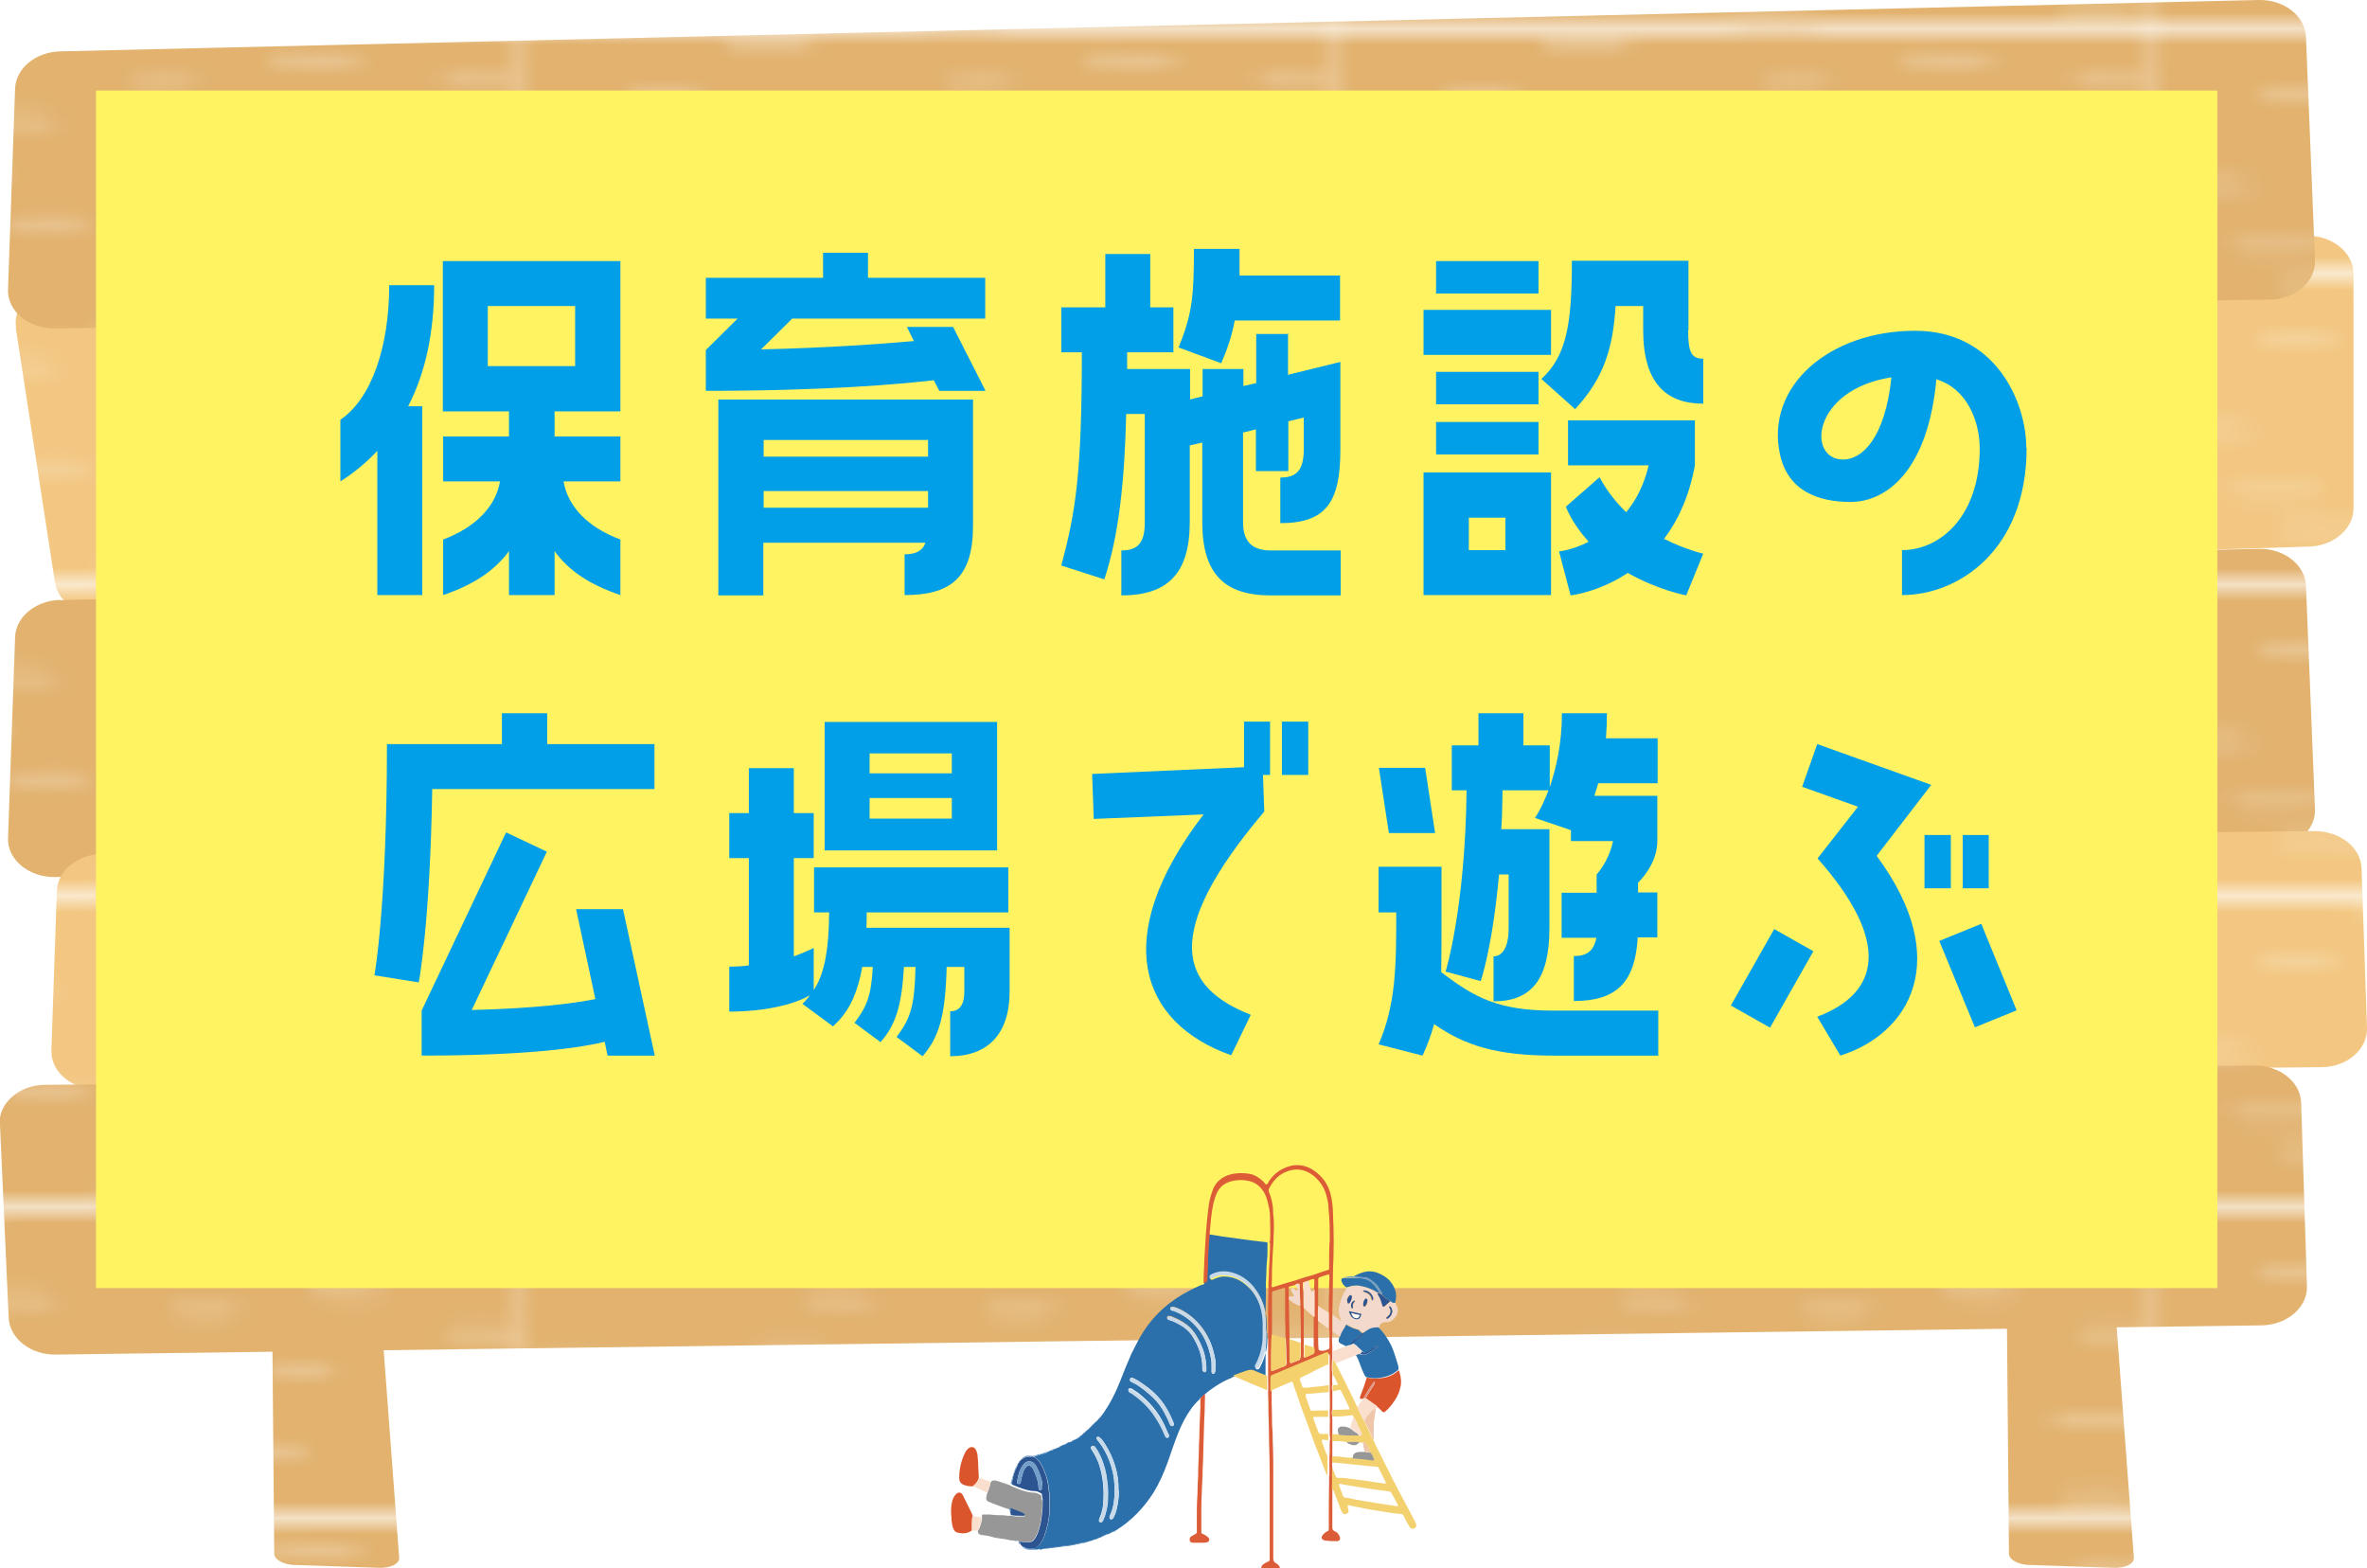 <?xml version="1.0" encoding="UTF-8"?>
<svg id="_レイヤー_1" data-name="レイヤー 1" xmlns="http://www.w3.org/2000/svg" xmlns:xlink="http://www.w3.org/1999/xlink" viewBox="0 0 73.71 48.84">
  <defs>
    <style>
      .cls-1 {
        fill: none;
      }

      .cls-2 {
        fill: url(#_新規パターンスウォッチ_16);
      }

      .cls-3 {
        fill: url(#_新規パターンスウォッチ_12);
      }

      .cls-4 {
        fill: #f4d16d;
      }

      .cls-5 {
        fill: #f3d16f;
      }

      .cls-6 {
        fill: #009fe8;
      }

      .cls-7 {
        fill: #ebc99a;
      }

      .cls-8 {
        fill: #f3c782;
      }

      .cls-9 {
        fill: #fff;
      }

      .cls-10 {
        fill: #f5d5a1;
      }

      .cls-11 {
        fill: #fff362;
      }

      .cls-12 {
        fill: #f2d9cc;
      }

      .cls-13 {
        fill: #efc6aa;
      }

      .cls-14 {
        fill: #fadfce;
      }

      .cls-15 {
        fill: #739eca;
      }

      .cls-16 {
        fill: #979798;
      }

      .cls-17 {
        fill: #df9483;
      }

      .cls-18 {
        fill: #c8daea;
      }

      .cls-19 {
        fill: #db552c;
      }

      .cls-20 {
        fill: #db5c36;
      }

      .cls-21 {
        fill: #e2b26e;
      }

      .cls-22 {
        fill: #2c5490;
      }

      .cls-23 {
        fill: #2b70aa;
      }

      .cls-24 {
        fill: url(#_新規パターンスウォッチ_16-2);
      }
    </style>
    <pattern id="_新規パターンスウォッチ_16" data-name="新規パターンスウォッチ 16" x="0" y="0" width="40.83" height="18.42" patternTransform="translate(-3008.57 -4099.78) scale(.62 .51)" patternUnits="userSpaceOnUse" viewBox="0 0 40.83 18.42">
      <g>
        <rect class="cls-1" x="0" y="0" width="40.83" height="18.42"/>
        <rect class="cls-21" x="0" y="0" width="40.83" height="18.42"/>
        <path class="cls-7" d="m31.8,1.07c-1-.05-1.99-.09-2.99-.14-.23-.01-.53.05-.68.11-.17.06-.29.17-.28.26.01.1.09.2.28.26.2.07.41.1.68.11,1,.05,1.99.09,2.99.14.23.01.53-.05.68-.11.17-.06.29-.17.28-.26-.01-.1-.09-.2-.28-.26-.2-.07-.41-.1-.68-.11h0Z"/>
        <path class="cls-7" d="m23.79,2.54c-.81-.09-1.67-.04-2.42.1-.21.04-.38.14-.44.22-.06.09-.03.21.1.29.13.08.33.15.58.17.26.02.5.01.74-.04.06-.01.12-.02.18-.03-.08.01-.15.02-.23.04.19-.03.38-.05.58-.06-.09,0-.17,0-.26.01.2,0,.4,0,.6,0-.09,0-.17,0-.26-.01.1,0,.21.01.31.03.24.03.53.01.74-.04.2-.05.39-.13.44-.22.06-.1.04-.2-.1-.29-.14-.08-.33-.14-.58-.17h0Z"/>
        <path class="cls-7" d="m25.71,5.51h-1.79c-.25,0-.51.04-.68.11-.17.06-.29.17-.28.26.01.1.09.2.28.26.19.07.42.11.68.11h1.79c.25,0,.51-.04.68-.11.17-.06.29-.17.28-.26-.01-.1-.09-.2-.28-.26-.19-.07-.42-.11-.68-.11h0Z"/>
        <path class="cls-7" d="m32.85,4.48c-.64-.03-1.28-.05-1.92-.08-.23,0-.53.05-.68.11-.17.06-.29.17-.28.26.01.1.09.2.28.26.07.02.13.04.2.06.15.03.31.05.49.05.64.03,1.28.05,1.92.08.23,0,.53-.05.68-.11.17-.06.29-.17.28-.26-.01-.1-.09-.2-.28-.26-.07-.02-.13-.04-.2-.06-.15-.03-.31-.05-.49-.05h0Z"/>
        <path class="cls-7" d="m30.7,9.3c-.63-.05-1.28-.09-1.93-.09-.24,0-.51.04-.68.11-.17.06-.29.17-.28.26.01.1.09.2.28.26.19.07.42.11.68.11.32,0,.65.01.97.03-.09,0-.17,0-.26-.01.24.01.47.03.7.05.25.02.52.01.74-.04.2-.05.39-.13.44-.22.06-.1.04-.2-.1-.29-.13-.08-.33-.15-.58-.17h0Z"/>
        <path class="cls-7" d="m14.23,7.78c-.54.02-1.08.02-1.62-.01.09,0,.17,0,.26.01-.14,0-.29-.02-.43-.03-.26-.02-.51-.01-.74.04-.2.05-.39.13-.44.22-.06.1-.04.2.1.29.13.08.33.15.58.17.76.06,1.53.08,2.3.05.26-.01.49-.03.68-.11.17-.06.29-.17.28-.26-.01-.1-.09-.2-.28-.26-.18-.06-.43-.12-.68-.11h0Z"/>
        <path class="cls-7" d="m38.85,16.81c-.54.02-1.08.02-1.62-.01.09,0,.17,0,.26.01-.14,0-.29-.02-.43-.03-.26-.02-.51-.01-.74.04-.2.05-.39.13-.44.22-.06.1-.04.2.1.29.13.08.33.15.58.17.76.06,1.53.08,2.3.05.26-.01.49-.03.68-.11.17-.06.29-.17.28-.26-.01-.1-.09-.2-.28-.26-.18-.06-.43-.12-.68-.11h0Z"/>
        <path class="cls-7" d="m8.26,3.19c-.43-.06-.88-.09-1.34-.1-.46-.01-.91,0-1.36.03-.22.01-.47.1-.58.17-.12.08-.17.2-.1.29.08.09.22.18.44.22.08.01.15.03.23.04.17.02.34.02.51,0,.04,0,.08,0,.12,0-.09,0-.17,0-.26.01.4-.02.8-.02,1.2,0-.09,0-.17,0-.26-.01.29.02.58.04.86.08.23.03.54,0,.74-.04.2-.05.39-.13.44-.22.12-.21-.16-.39-.67-.46h0Z"/>
        <path class="cls-7" d="m13.47,0h-2.68c-.51,0-.99.17-.97.37.02.2.42.37.97.37h2.68c.51,0,.99-.17.97-.37-.02-.2-.42-.37-.97-.37h0Z"/>
        <path class="cls-7" d="m16.78,4.79c-.67-.05-1.36-.08-2.04-.06-.26,0-.5.04-.68.11-.17.06-.29.17-.28.26.01.1.09.2.28.26.18.06.43.11.68.11.45,0,.9,0,1.34.02-.09,0-.17,0-.26-.01.15,0,.3.02.44.03.26.02.51.01.74-.04.2-.05.39-.13.44-.22.06-.1.04-.2-.1-.29-.13-.08-.33-.15-.58-.17h0Z"/>
        <path class="cls-7" d="m17.18,11.65s.08,0,.13,0c.04.02.09.03.14.04.22.05.5.07.74.04.23-.03.46-.08.58-.17.18-.13.21-.28.01-.42-.1-.07-.28-.13-.47-.17-.21-.04-.45-.07-.68-.07-.13,0-.25,0-.38.01-.54.02-1.07.03-1.61.05-.26,0-.49.04-.68.11-.17.06-.29.17-.28.26.01.1.09.2.28.26.18.06.43.12.68.11.35,0,.69-.02,1.04-.03.17,0,.33,0,.5-.01Z"/>
        <path class="cls-7" d="m3.77,8.67H.97C.46,8.67-.02,8.84,0,9.04c.02.2.42.37.97.37h2.81c.51,0,.99-.17.97-.37-.02-.2-.42-.37-.97-.37h0Z"/>
        <path class="cls-7" d="m29.15,14.04c-1.32-.03-2.64-.07-3.95-.1-.5-.01-.99.18-.97.37.02.21.42.36.97.37,1.32.03,2.64.07,3.95.1.5.01.99-.18.97-.37-.02-.21-.42-.36-.97-.37h0Z"/>
        <path class="cls-7" d="m9.64,14.71c-.98-.04-1.96-.05-2.94-.03-.26,0-.5.04-.68.11-.17.06-.29.17-.28.26.02.19.43.39.97.37.98-.03,1.96-.02,2.94.03.23.01.53-.05.68-.11.17-.06.29-.17.28-.26-.01-.1-.09-.2-.28-.26-.2-.07-.41-.1-.68-.11h0Z"/>
        <path class="cls-7" d="m7.22,12.46h-2.81c-.51,0-.99.17-.97.37.02.2.42.37.97.37h2.81c.51,0,.99-.17.97-.37-.02-.2-.42-.37-.97-.37h0Z"/>
        <path class="cls-7" d="m22.9,17.67l-2.68-.1c-.23,0-.52.05-.68.11-.17.06-.29.17-.28.26.01.1.09.2.28.26.2.07.41.1.68.11l2.68.1c.23,0,.52-.05.68-.11.17-.06.29-.17.28-.26-.01-.1-.09-.2-.28-.26-.2-.07-.41-.1-.68-.11h0Z"/>
        <path class="cls-7" d="m39.36,12.19c-1.02-.02-2.04-.04-3.07-.06-.51,0-.99.18-.97.37.02.21.42.36.97.37,1.02.02,2.04.04,3.07.06.51,0,.99-.18.97-.37-.02-.21-.42-.36-.97-.37h0Z"/>
        <path class="cls-7" d="m39.87,6.85c-.72-.03-1.45-.05-2.17-.08-.23,0-.52.05-.68.11-.17.06-.29.17-.28.26.01.1.09.2.28.26.07.02.13.04.2.06.15.03.31.05.49.05.72.03,1.45.05,2.17.08.23,0,.52-.05.68-.11.17-.06.29-.17.28-.26-.01-.1-.09-.2-.28-.26-.07-.02-.13-.04-.2-.06-.15-.03-.31-.05-.49-.05h0Z"/>
        <path class="cls-7" d="m40,2.47c-.81-.11-1.7-.14-2.55-.11-.26.01-.49.03-.68.11-.17.06-.29.17-.28.26.01.1.09.2.28.26.18.06.43.12.68.11.44-.02.87-.02,1.31,0-.09,0-.17,0-.26-.01.34.02.67.05.99.09.23.03.54,0,.74-.04.2-.05.39-.13.44-.22.12-.21-.16-.39-.67-.46h0Z"/>
      </g>
    </pattern>
    <pattern id="_新規パターンスウォッチ_12" data-name="新規パターンスウォッチ 12" x="0" y="0" width="40.83" height="18.42" patternTransform="translate(-3008.57 -4099.78) scale(.62 .51)" patternUnits="userSpaceOnUse" viewBox="0 0 40.83 18.42">
      <g>
        <rect class="cls-1" x="0" y="0" width="40.83" height="18.42"/>
        <rect class="cls-8" x="0" y="0" width="40.83" height="18.42"/>
        <path class="cls-10" d="m31.8,1.07c-1-.05-1.99-.09-2.99-.14-.23-.01-.53.05-.68.11-.17.06-.29.17-.28.26.01.1.09.2.28.26.2.07.41.1.68.11,1,.05,1.99.09,2.99.14.23.01.53-.05.68-.11.17-.06.29-.17.28-.26-.01-.1-.09-.2-.28-.26-.2-.07-.41-.1-.68-.11h0Z"/>
        <path class="cls-10" d="m23.79,2.54c-.81-.09-1.67-.04-2.42.1-.21.04-.38.14-.44.22-.06.09-.03.21.1.29.13.08.33.15.58.17.26.02.5.01.74-.04.06-.01.12-.02.18-.03-.08.01-.15.02-.23.04.19-.03.38-.05.58-.06-.09,0-.17,0-.26.01.2,0,.4,0,.6,0-.09,0-.17,0-.26-.01.1,0,.21.01.31.03.24.03.53.01.74-.04.2-.05.39-.13.44-.22.06-.1.04-.2-.1-.29-.14-.08-.33-.14-.58-.17h0Z"/>
        <path class="cls-10" d="m25.71,5.51h-1.79c-.25,0-.51.04-.68.11-.17.06-.29.17-.28.26.01.1.09.2.28.26.19.07.42.11.68.11h1.79c.25,0,.51-.04.68-.11.17-.06.29-.17.28-.26-.01-.1-.09-.2-.28-.26-.19-.07-.42-.11-.68-.11h0Z"/>
        <path class="cls-10" d="m32.85,4.48c-.64-.03-1.28-.05-1.92-.08-.23,0-.53.05-.68.11-.17.06-.29.17-.28.26.01.1.09.2.28.26.07.02.13.04.2.06.15.03.31.05.49.05.64.03,1.28.05,1.92.08.23,0,.53-.05.68-.11.17-.06.29-.17.28-.26-.01-.1-.09-.2-.28-.26-.07-.02-.13-.04-.2-.06-.15-.03-.31-.05-.49-.05h0Z"/>
        <path class="cls-10" d="m30.7,9.3c-.63-.05-1.28-.09-1.93-.09-.24,0-.51.04-.68.11-.17.06-.29.17-.28.26.01.1.09.2.28.26.19.07.42.11.68.11.32,0,.65.01.97.03-.09,0-.17,0-.26-.01.24.01.47.03.7.05.25.02.52.01.74-.04.2-.05.39-.13.44-.22.06-.1.04-.2-.1-.29-.13-.08-.33-.15-.58-.17h0Z"/>
        <path class="cls-10" d="m14.23,7.78c-.54.02-1.08.02-1.62-.01.09,0,.17,0,.26.01-.14,0-.29-.02-.43-.03-.26-.02-.51-.01-.74.04-.2.05-.39.13-.44.22-.06.1-.04.2.1.29.13.08.33.15.58.17.76.06,1.53.08,2.3.05.26-.01.49-.03.68-.11.17-.06.29-.17.28-.26-.01-.1-.09-.2-.28-.26-.18-.06-.43-.12-.68-.11h0Z"/>
        <path class="cls-10" d="m38.85,16.81c-.54.02-1.08.02-1.62-.01.09,0,.17,0,.26.01-.14,0-.29-.02-.43-.03-.26-.02-.51-.01-.74.04-.2.05-.39.13-.44.22-.06.1-.04.2.1.29.13.08.33.15.58.17.76.06,1.53.08,2.3.05.26-.01.49-.03.68-.11.17-.06.29-.17.28-.26-.01-.1-.09-.2-.28-.26-.18-.06-.43-.12-.68-.11h0Z"/>
        <path class="cls-10" d="m8.26,3.19c-.43-.06-.88-.09-1.34-.1-.46-.01-.91,0-1.36.03-.22.01-.47.1-.58.17-.12.08-.17.2-.1.29.08.09.22.18.44.22.08.01.15.03.23.04.17.02.34.02.51,0,.04,0,.08,0,.12,0-.09,0-.17,0-.26.01.4-.02.8-.02,1.2,0-.09,0-.17,0-.26-.01.29.02.58.04.86.08.23.03.54,0,.74-.04.2-.05.39-.13.44-.22.12-.21-.16-.39-.67-.46h0Z"/>
        <path class="cls-10" d="m13.47,0h-2.68c-.51,0-.99.17-.97.37.02.2.42.37.97.37h2.68c.51,0,.99-.17.97-.37-.02-.2-.42-.37-.97-.37h0Z"/>
        <path class="cls-10" d="m16.78,4.79c-.67-.05-1.36-.08-2.04-.06-.26,0-.5.04-.68.11-.17.06-.29.17-.28.26.01.1.09.2.28.26.18.06.43.11.68.11.45,0,.9,0,1.34.02-.09,0-.17,0-.26-.01.15,0,.3.02.44.03.26.02.51.01.74-.04.2-.05.39-.13.44-.22.06-.1.04-.2-.1-.29-.13-.08-.33-.15-.58-.17h0Z"/>
        <path class="cls-10" d="m17.18,11.65s.08,0,.13,0c.04.02.09.03.14.04.22.05.5.07.74.04.23-.03.46-.08.58-.17.18-.13.21-.28.01-.42-.1-.07-.28-.13-.47-.17-.21-.04-.45-.07-.68-.07-.13,0-.25,0-.38.01-.54.02-1.07.03-1.61.05-.26,0-.49.04-.68.11-.17.06-.29.17-.28.26.01.1.09.2.28.26.18.06.43.12.68.11.35,0,.69-.02,1.04-.03.17,0,.33,0,.5-.01Z"/>
        <path class="cls-10" d="m3.77,8.67H.97C.46,8.67-.02,8.84,0,9.04c.02.2.42.37.97.37h2.81c.51,0,.99-.17.97-.37-.02-.2-.42-.37-.97-.37h0Z"/>
        <path class="cls-10" d="m29.15,14.04c-1.32-.03-2.64-.07-3.95-.1-.5-.01-.99.18-.97.37.02.21.42.36.97.37,1.32.03,2.64.07,3.95.1.5.01.99-.18.97-.37-.02-.21-.42-.36-.97-.37h0Z"/>
        <path class="cls-10" d="m9.64,14.71c-.98-.04-1.96-.05-2.94-.03-.26,0-.5.04-.68.11-.17.06-.29.17-.28.26.02.19.43.39.97.37.98-.03,1.96-.02,2.94.03.23.01.53-.05.68-.11.17-.06.29-.17.28-.26-.01-.1-.09-.2-.28-.26-.2-.07-.41-.1-.68-.11h0Z"/>
        <path class="cls-10" d="m7.22,12.46h-2.81c-.51,0-.99.17-.97.37.02.2.42.37.97.37h2.81c.51,0,.99-.17.97-.37-.02-.2-.42-.37-.97-.37h0Z"/>
        <path class="cls-10" d="m22.9,17.67l-2.68-.1c-.23,0-.52.05-.68.11-.17.06-.29.17-.28.26.01.1.09.2.28.26.2.07.41.1.68.11l2.68.1c.23,0,.52-.05.68-.11.17-.06.29-.17.28-.26-.01-.1-.09-.2-.28-.26-.2-.07-.41-.1-.68-.11h0Z"/>
        <path class="cls-10" d="m39.36,12.19c-1.02-.02-2.04-.04-3.07-.06-.51,0-.99.18-.97.37.02.21.42.36.97.37,1.02.02,2.04.04,3.07.06.51,0,.99-.18.97-.37-.02-.21-.42-.36-.97-.37h0Z"/>
        <path class="cls-10" d="m39.87,6.85c-.72-.03-1.45-.05-2.17-.08-.23,0-.52.05-.68.11-.17.06-.29.17-.28.26.01.1.09.2.28.26.07.02.13.04.2.06.15.03.31.05.49.05.72.03,1.45.05,2.17.08.23,0,.52-.05.68-.11.17-.06.29-.17.28-.26-.01-.1-.09-.2-.28-.26-.07-.02-.13-.04-.2-.06-.15-.03-.31-.05-.49-.05h0Z"/>
        <path class="cls-10" d="m40,2.47c-.81-.11-1.7-.14-2.55-.11-.26.01-.49.03-.68.11-.17.06-.29.17-.28.26.01.1.09.2.28.26.18.06.43.12.68.11.44-.02.87-.02,1.31,0-.09,0-.17,0-.26-.01.34.02.67.05.99.09.23.03.54,0,.74-.04.2-.05.39-.13.44-.22.12-.21-.16-.39-.67-.46h0Z"/>
      </g>
    </pattern>
    <pattern id="_新規パターンスウォッチ_16-2" data-name="新規パターンスウォッチ 16" patternTransform="translate(-3008.57 -4107.4) scale(.62 .51)" xlink:href="#_新規パターンスウォッチ_16"/>
  </defs>
  <g>
    <g>
      <path class="cls-2" d="m8.43,35.8c.01,1.34.09,10.53.11,12.58,0,.18.28.34.62.35l2.65.09c.36.01.64-.13.62-.32l-.95-12.73c0-.12-.25-.21-.53-.21l-2.05.02c-.26,0-.47.09-.47.2Z"/>
      <path class="cls-2" d="m62.45,35.8c.01,1.34.09,10.53.11,12.58,0,.18.28.34.62.35l2.65.09c.36.01.64-.13.62-.32l-.95-12.73c0-.12-.25-.21-.53-.21l-2.05.02c-.26,0-.47.09-.47.2Z"/>
      <path class="cls-3" d="m.49,10.2l1.22,7.93c.09.61.74,1.06,1.48,1.04l68.71-2.15c.77-.02,1.39-.55,1.39-1.19v-7.3c0-.67-.67-1.21-1.48-1.19L1.89,8.86c-.85.02-1.5.64-1.39,1.34Z"/>
      <path class="cls-2" d="m1.86,18.69l68.47-1.6c.79-.02,1.45.49,1.48,1.15l.28,6.95c.03.67-.61,1.22-1.42,1.23L1.71,27.31c-.82.01-1.49-.55-1.46-1.22l.22-6.25c.02-.63.64-1.14,1.4-1.16Z"/>
      <path class="cls-24" d="m1.86,1.6L70.33,0c.79-.02,1.45.49,1.48,1.15l.28,6.95c.03.67-.61,1.22-1.42,1.23L1.71,10.23c-.82.01-1.49-.55-1.46-1.22l.22-6.25c.02-.63.64-1.14,1.4-1.16Z"/>
      <path class="cls-3" d="m3.19,26.59c9.06-.09,59.74-.61,68.89-.71.79,0,1.44.51,1.46,1.16l.17,4.97c.02.66-.62,1.22-1.42,1.22l-69.23.7c-.82,0-1.48-.55-1.46-1.22l.17-4.96c.02-.64.65-1.15,1.42-1.16Z"/>
      <path class="cls-2" d="m0,35.02l.27,6.01c.03.65.68,1.16,1.46,1.15l68.69-.91c.8-.01,1.44-.56,1.42-1.22l-.18-5.71c-.02-.65-.67-1.17-1.46-1.16l-68.79.6c-.81,0-1.46.57-1.42,1.23Z"/>
    </g>
    <rect class="cls-11" x="2.99" y="2.82" width="66.06" height="37.29"/>
  </g>
  <g>
    <path class="cls-6" d="m11.76,14.03c-.34.36-.73.69-1.16.96v-1.92c.96-.65,1.52-2.25,1.52-4.19h1.4c0,1.46-.27,2.73-.81,3.77h.44v5.88h-1.4v-4.5Zm2.03-1.22v-4.68h5.53v4.68h-2.05v.78h2.05v1.4h-1.77c.13.78.75,1.43,1.77,1.81v1.73c-.98-.33-1.63-.78-2.05-1.37v1.37h-1.42v-1.37c-.43.59-1.08,1.04-2.05,1.37v-1.73c1.01-.38,1.64-1.03,1.77-1.81h-1.77v-1.4h2.05v-.78h-2.05Zm1.4-3.28v1.87h2.72v-1.87h-2.72Z"/>
    <path class="cls-6" d="m30.69,9.92h-6.02l-.97.96c2.12-.05,3.74-.17,4.76-.26l-.22-.44h1.44l1.01,1.99h-1.44l-.17-.33c-1.04.12-3.36.33-7.1.33v-1.27l.99-.98h-.99v-1.27h3.65v-.78h1.4v.78h3.65v1.27Zm-.39,6.46c0,1.61-.7,2.15-2.13,2.15v-1.27c.33,0,.55-.09.65-.36h-5.05v1.64h-1.4v-6.1h7.93v3.95Zm-1.4-2.16v-.52h-5.12v.52h5.12Zm0,1.59v-.52h-5.12v.52h5.12Z"/>
    <path class="cls-6" d="m40.11,10.38v1.29l1.63-.4v2.73c0,1.63-.44,2.29-1.87,2.29v-1.42c.48,0,.73-.2.73-.87v-1l-.48.12v1.55h-1.01v-1.3l-.4.1v2.8c0,.68.38.87.86.87h2.18v1.4h-2.18c-1.43,0-2.13-.66-2.13-2.28v-2.48l-.39.09v2.39c0,1.61-.7,2.28-2.13,2.28v-1.4c.48,0,.73-.2.73-.87v-3.38h-.58c-.05,2.13-.23,3.78-.68,5.15l-1.34-.43c.44-1.65.64-2.82.64-6.64h-.64v-1.4h1.37v-1.66h1.4v1.66h.72v1.4h-1.44v.52h1.96v.95l.39-.1v-.85h1.27v.53l.4-.09v-1.53h1.01Zm-1.51-2.63v.83h3.13v1.4h-3.28c-.08.44-.22.87-.42,1.33l-1.33-.49c.43-1.05.48-1.6.48-3.07h1.4Z"/>
    <path class="cls-6" d="m48.3,9.65v1.4h-3.97v-1.4h3.97Zm0,5.06v3.82h-3.97v-3.82h3.97Zm-3.58-6.58h3.19v1.01h-3.19v-1.01Zm3.19,3.45v1.01h-3.19v-1.01h3.19Zm-3.19,2.57v-1.01h3.19v1.01h-3.19Zm2.16,2.98v-1.01h-1.14v1.01h1.14Zm5.69-6.84c0,.68.1.88.47.88v1.4c-1.17,0-1.87-.66-1.87-2.29v-.75h-.86c-.08,1.27-.34,2.22-1.26,3.21l-1.05-.94c.79-.72.95-1.73.95-3.68h3.63v2.16Zm.21,4.2c-.18.98-.53,1.72-.96,2.29.68.34,1.22.46,1.22.46l-.53,1.3s-.87-.16-1.82-.7c-.92.61-1.78.7-1.78.7l-.36-1.37s.42-.04.92-.3c-.27-.31-.53-.66-.71-1.09l1.05-.92c.23.43.52.79.83,1.09.3-.36.56-.85.7-1.46h-2.51v-1.4h3.95v1.4Z"/>
    <path class="cls-6" d="m63.11,13.95c0,3.17-2.11,4.58-3.88,4.58v-1.4c1.18,0,2.42-1.04,2.42-3.16,0-.79-.35-1.85-1.35-2.16-.26,2.85-1.56,3.82-2.67,3.82-1.01,0-1.95-.34-2.2-1.48-.46-2.12,1.53-3.85,4.21-3.85,2.51,0,3.46,2.22,3.46,3.65Zm-4.21-2.2c-2.47.38-2.65,2.56-1.5,2.56.57,0,1.3-.64,1.5-2.56Z"/>
    <path class="cls-6" d="m17.04,22.21v.96h3.34v1.4h-6.92c-.07,4.25-.42,6.02-.42,6.02l-1.38-.22s.39-2.11.39-7.2h3.58v-.96h1.4Zm.9,6.1h1.46l.99,4.56h-1.47l-.09-.43c-.68.17-2.31.43-5.7.43v-1.4l2.63-5.55,1.27.6-2.34,4.93c2.02-.05,3.2-.21,3.85-.34l-.6-2.8Z"/>
    <path class="cls-6" d="m26.99,28.38c0,.18,0,.34-.01.51h4.46v1.98c0,1.35-.7,2.02-1.85,2.02v-1.4c.29,0,.44-.2.44-.61v-.77h-.55c-.04,1.51-.23,2.18-.75,2.78l-.81-.6c.44-.59.56-.95.59-2.18h-.36c-.07,1.21-.26,1.81-.73,2.34l-.81-.6c.39-.51.52-.85.57-1.74h-.33c-.17.96-.49,1.47-.91,1.85l-.95-.7c.08-.09.17-.17.23-.27-.43.26-1.33.51-2.51.51v-1.4c.21,0,.42-.01.61-.04v-3.34h-.61v-1.4h.61v-1.4h1.4v1.4h.62v1.4h-.62v3.06c.22-.08.43-.17.62-.26v1.31c.3-.46.47-1.12.48-2.42h-.47v-1.4h6.05v1.4h-4.43Zm-1.31-1.9v-4h5.37v4h-5.37Zm1.4-3.02v.62h2.56v-.62h-2.56Zm0,1.39v.64h2.56v-.64h-2.56Z"/>
    <path class="cls-6" d="m38.74,23.9v-1.43h.81v1.66h-.22l.04,1.14c-3.25,3.84-2.61,5.47-.42,6.33l-.61,1.26c-2.82-1-3.81-3.65-.86-7.5l-3.42.14-.05-1.4,4.73-.21Zm2-1.43v1.66h-.82v-1.66h.82Z"/>
    <path class="cls-6" d="m44.69,25.94h-1.44l-.31-2.03h1.44l.31,2.03Zm-1.76,6.58c.55-1.26.55-2.5.55-4.11h-.55v-1.42h1.96v1.42c0,.69,0,1.3-.01,1.86,1.03.79,1.78,1.2,3.5,1.2h3.26v1.4h-3.26c-1.77,0-2.76-.31-3.72-.98-.09.33-.21.65-.36.98l-1.37-.35Zm2.09-2.28s.61-1.96.65-5.63h-.46v-1.4h.83v-1h1.4v1h.82v1.3c.19-.56.38-1.34.38-2.3h1.4c0,.27-.01.53-.03.78h1.61v1.4h-1.85l-.12.39h1.96v1.4c0,.59-.35,1.05-.6,1.31v.3h.6v1.4h-.61c-.08,1.4-.66,1.98-1.99,1.98v-1.4c.39,0,.62-.14.7-.57h-1.08v-1.4h1.09v-.57s.38-.4.51-1.04h-1.31v-.34l-1.12-.38s.21-.3.42-.86h-1.43c-.01.43-.01.83-.04,1.21h1.5v3.08c0,1.61-.57,2.28-1.74,2.28v-1.4c.22,0,.47-.2.47-.87v-1.68h-.3c-.2,2.26-.57,3.32-.57,3.32l-1.11-.3Z"/>
    <path class="cls-6" d="m53.9,31.31l1.35-2.38,1.22.69-1.35,2.38-1.22-.69Zm6.24-6.87l-1.7,2.21c2.41,3.26,1,5.55-1.13,6.22l-.72-1.21c1.96-.74,2.3-2.34.01-4.93l1.26-1.61-1.74-.62.47-1.33,3.55,1.27Zm.61,1.56v1.66h-.82v-1.66h.82Zm.95,2.77l1.1,2.69-1.3.53-1.11-2.69,1.3-.53Zm.23-2.77v1.66h-.81v-1.66h.81Z"/>
  </g>
  <g>
    <path class="cls-23" d="m32.38,48.24s-.02,0-.02,0c-.03,0-.07,0-.1,0-.02,0-.05,0-.07-.02.09-.03.16-.09.21-.16.06-.08.1-.16.13-.25.1-.28.16-.56.16-.86,0-.1,0-.2,0-.3,0-.11-.02-.22-.03-.33-.02-.17-.06-.34-.13-.5-.07-.17-.14-.34-.31-.44,0,0,0-.01-.01-.02.02-.01.05-.02.07-.03.05-.02.11-.02.15-.06,0,0,.01,0,.02,0,.07,0,.14-.02.19-.07,0,0,0,0,0,0,.02,0,.03,0,.04-.02,0,0,0,0,0,0,.02,0,.03,0,.04-.02,0,0,0,0,0,0,.04,0,.08,0,.1-.04,0,0,.01,0,.02,0,.02,0,.03,0,.04-.02,0,0,0,0,0,0,.02,0,.03,0,.04-.02,0,0,0,0,0,0,.04,0,.08-.01.1-.05,0,0,0,0,0,0,.02,0,.03,0,.04-.02,0,0,0,0,0,0,.02,0,.03,0,.04-.02,0,0,0,0,0,0,.06,0,.11-.03.15-.07,0,0,0,0,0,0,.01,0,.02,0,.02-.01,0,0,.01,0,.02,0,.01,0,.02,0,.02-.01,0,0,.01,0,.02,0,.03,0,.05-.01.07-.04,0,0,0,0,0,0,.02,0,.03,0,.04-.02,0,0,0,0,0,0,.01,0,.02,0,.02-.01,0,0,.01,0,.02,0,.01,0,.02,0,.02-.02,0,0,0,0,.02,0,.01,0,.02,0,.03-.02h0s.02,0,.02-.02c0,0,0,0,0,0,.02,0,.03,0,.04-.02,0,0,0,0,0,0,.01,0,.02,0,.02-.02,0,0,0,0,0,0,.01,0,.02,0,.02-.02,0,0,.01,0,.02-.01.01,0,.02,0,.02-.02h0s.02,0,.02-.02c.02-.02.04-.03.06-.05.01,0,.02,0,.02-.02,0,0,0,0,0,0,.01,0,.02,0,.02-.02.02-.02.04-.03.06-.05.01,0,.02,0,.02-.02,0,0,0,0,0,0,.01,0,.02,0,.02-.02,0,0,0,0,0,0,.01,0,.02,0,.02-.02h0s.02,0,.02-.02c.07-.07.14-.13.21-.2.01,0,.02,0,.02-.02.02-.02.03-.04.05-.06.01,0,.02-.01.02-.02,0,0,0,0,0,0,.01,0,.02-.01.02-.02,0-.01.02-.03.03-.04.01,0,.02-.01.02-.02.24-.33.42-.69.57-1.07.11-.28.22-.56.34-.83.12-.24.24-.48.38-.7.35-.54.82-.95,1.39-1.25.13-.07.26-.13.39-.19.02,0,.03-.01.05-.01.05-.01.07-.04.07-.09,0-.18.01-.36.02-.54,0-.05,0-.11,0-.16.01-.19.02-.39.04-.58,0-.07,0-.14.03-.21.31.05.63.1.95.14.29.04.58.08.87.11.03,0,.05.01.05.04,0,.05,0,.11,0,.16,0,.14,0,.28-.02.42-.02.21-.01.42-.03.63,0,.12,0,.23,0,.35,0,.2-.01.41-.01.61,0,.65,0,1.3,0,1.94,0,.03,0,.06,0,.09-.04-.02-.07-.03-.11-.05-.11-.05-.23-.1-.34-.14-.05-.02-.09-.02-.14,0-.02,0-.05.01-.07.02-.11.04-.22.08-.33.12-.03.01-.06.02-.08.04-.2.08-.38.18-.55.3-.09.06-.17.12-.25.19-.03.02-.06.06-.08.08-.05.02-.09.06-.12.11-.09.08-.17.17-.24.27-.17.23-.3.49-.41.76-.12.3-.22.61-.33.92-.12.33-.26.65-.44.94-.3.47-.68.87-1.16,1.17-.03.02-.06.04-.09.05-.02,0-.03,0-.04.02,0,0,0,0,0,0-.02,0-.03,0-.04.02,0,0,0,0,0,0-.02,0-.03,0-.04.02,0,0,0,0,0,0-.01,0-.02,0-.02.01,0,0-.01,0-.02,0-.01,0-.02,0-.02.01,0,0-.01,0-.02,0-.02,0-.03,0-.04.02,0,0,0,0,0,0-.02,0-.03,0-.04.02,0,0,0,0,0,0-.02,0-.03,0-.04.02,0,0,0,0,0,0-.02,0-.03,0-.04.02,0,0,0,0,0,0-.02,0-.03,0-.04.02,0,0-.01,0-.02,0-.02,0-.03,0-.04.02,0,0,0,0,0,0-.02,0-.03,0-.04.02,0,0,0,0,0,0-.02,0-.05,0-.06.02,0,0,0,0,0,0-.02,0-.05,0-.06.02h0s-.05,0-.06.02c0,0-.01,0-.02,0-.02,0-.03,0-.05.02,0,0,0,0,0,0-.02,0-.05,0-.06.02,0,0,0,0,0,0-.03,0-.06,0-.08.02,0,0,0,0,0,0-.07,0-.13.02-.2.04-.14.03-.29.06-.43.07-.07,0-.14.02-.21.03-.11.01-.21.02-.32.04-.07,0-.15.01-.22.04Zm7.06-6.77c0-.1,0-.2,0-.29,0-.15-.02-.3-.06-.44-.06-.23-.17-.45-.32-.63-.2-.25-.45-.42-.77-.47-.18-.03-.35-.01-.51.06-.03.01-.07.03-.09.06-.02.02-.02.04,0,.06.01.02.04.04.06.03.02,0,.05-.02.07-.03.08-.03.16-.06.25-.07.26-.01.49.07.69.23.25.2.42.46.51.77.05.18.07.36.07.54,0,.08,0,.16,0,.24,0,.12,0,.25-.02.37-.03.22-.1.42-.2.62,0,.01-.01.03-.02.04-.01.03,0,.05.02.07.02.02.06.01.08,0,.01-.01.02-.03.03-.04.1-.19.17-.38.21-.59.03-.16.03-.32.02-.49Zm-4.61,4.93c0-.27-.03-.52-.11-.77-.07-.23-.17-.44-.3-.65-.04-.06-.08-.13-.13-.18-.02-.02-.04-.03-.06-.05-.02-.01-.05,0-.07,0-.02.02-.02.05,0,.07,0,0,.01.02.02.03.21.25.35.55.44.86.07.25.1.5.09.76,0,.25-.04.5-.15.73,0,.02-.01.04-.01.06,0,.02.02.04.04.05.02,0,.04,0,.05-.01.01-.02.03-.03.04-.05.04-.08.07-.16.09-.24.05-.2.08-.41.07-.6Zm2.9-3.85s0,.02,0,.03c0,.02,0,.04,0,.05,0,.03,0,.06,0,.09,0,.02.02.04.04.05.02,0,.05,0,.06-.03,0-.02.02-.05.02-.07,0-.1.02-.2,0-.3-.05-.3-.14-.59-.3-.86-.2-.32-.46-.57-.79-.74-.07-.03-.14-.06-.21-.08-.02,0-.04,0-.06,0-.02,0-.05.03-.05.05,0,.02.01.04.03.05.02,0,.03.01.05.02.03,0,.06.02.09.03.23.1.43.23.59.41.21.22.36.49.45.79.05.17.09.34.08.51Zm-3.23,3.92c0-.15-.02-.33-.05-.52-.05-.28-.14-.54-.28-.78-.02-.03-.04-.07-.07-.1-.01-.02-.03-.04-.06-.04-.04-.01-.08.02-.07.06,0,.03.03.05.04.08.12.18.21.38.26.59.08.31.11.62.09.94,0,.2-.04.39-.12.57,0,.02-.02.04-.02.06,0,.03,0,.05.03.07.03.01.06,0,.08-.02.01-.02.02-.04.03-.06.04-.09.07-.18.09-.28.04-.17.05-.34.05-.56Zm3.06-3.9c0-.16-.03-.31-.07-.46-.05-.16-.12-.31-.2-.46-.09-.17-.21-.32-.37-.43-.13-.1-.28-.17-.43-.23-.03-.01-.06-.02-.09-.02-.03,0-.05.02-.06.04,0,.02,0,.04.02.06.02.01.04.02.07.03.09.03.18.07.27.12.17.09.31.21.42.37.2.31.33.64.32,1.02,0,.01,0,.03,0,.04,0,.03.03.05.06.06.03,0,.06-.02.06-.06,0-.03,0-.06,0-.09Zm-1.01,1.76s-.01-.05-.02-.07c-.04-.08-.07-.16-.11-.24-.1-.19-.21-.37-.36-.53-.13-.14-.27-.26-.43-.37-.1-.07-.2-.14-.3-.19-.03-.01-.06-.03-.09-.03-.02,0-.04.01-.05.04,0,.02,0,.04,0,.05.02.02.05.04.07.05.13.06.24.14.35.22.06.04.11.09.17.14.17.14.31.3.42.48.08.14.16.29.22.44,0,.02.02.04.03.06.01.02.04.03.07.02.02,0,.04-.03.04-.07Zm-.15.36s0-.03-.02-.05c-.04-.09-.08-.18-.12-.27-.19-.4-.47-.73-.82-1-.06-.04-.12-.08-.18-.12-.02-.02-.05-.02-.08-.02-.04,0-.06.06-.03.08.01.02.03.03.05.04.04.02.08.04.11.07.24.17.44.37.61.61.13.19.25.4.34.62.01.03.02.05.04.08.01.02.04.03.07.02.02,0,.04-.04.04-.07Z"/>
    <path class="cls-20" d="m37.69,38.36c-.03.07-.02.14-.03.21-.01.19-.03.39-.04.58,0,.05,0,.11,0,.16,0,.18-.02.36-.02.54,0,.05-.02.08-.07.09-.02,0-.03,0-.05.01,0-.19.01-.38.02-.56,0-.2.02-.39.03-.59.02-.39.05-.79.1-1.18.02-.17.05-.33.11-.49.01-.03.02-.06.03-.09.1-.25.29-.4.55-.47.19-.05.39-.05.58-.02.18.03.32.13.45.25.03.03.05.09.09.08.04,0,.05-.06.07-.09.12-.18.27-.32.47-.41.36-.17.71-.12,1.02.13.25.2.4.46.46.78.03.16.05.33.05.5.03.59.03,1.17,0,1.76,0,.01,0,.03,0,.04,0,.43-.01.86-.02,1.29,0,.03,0,.06,0,.1-.01.19,0,.37,0,.56-.02.15,0,.3,0,.44,0,.02,0,.04,0,.06,0,.09,0,.18,0,.28,0,0-.01.02-.01.03,0,.15-.02.3.01.44-.01.11-.01.22,0,.32-.02.07-.02.14,0,.2,0,.01,0,.02,0,.03,0,.17,0,.34,0,.52,0,.01,0,.02,0,.03-.03.07-.02.14,0,.21-.01.04,0,.08,0,.12,0,.14,0,.28,0,.43,0,.07,0,.15,0,.22,0,.09,0,.18,0,.28,0,.07,0,.13,0,.2,0,.06,0,.13,0,.19-.02.05,0,.1,0,.16-.01.03,0,.06,0,.1,0,.15,0,.29,0,.44,0,.05-.01.11,0,.16,0,.24,0,.48,0,.73,0,.12,0,.24,0,.36,0,.03,0,.05,0,.08,0,.05.02.09.07.11.08.03.13.09.16.17.03.08,0,.13-.08.14-.12,0-.25,0-.37-.02-.02,0-.04,0-.06-.02-.05-.02-.07-.07-.04-.12.03-.04.06-.08.1-.11.02-.01.04-.03.07-.04.03-.01.04-.03.04-.06,0-.01,0-.03,0-.04,0-.49,0-.98.01-1.46,0-.05,0-.1,0-.15,0-.01.01-.03.01-.04,0-.19,0-.38,0-.57.02-.16,0-.32.01-.48.02-.07.01-.13,0-.2,0-.1,0-.21,0-.31,0-.07.01-.15,0-.22,0-.07,0-.14,0-.2.01-.19,0-.38,0-.56,0-.07,0-.14,0-.21,0-.15,0-.3,0-.44,0-.06,0-.12,0-.18,0-.09,0-.19,0-.28,0-.12,0-.14-.13-.09-.2.08-.39.16-.59.25-.22.09-.43.18-.65.27-.13.05-.25.1-.38.16-.04.02-.06.04-.06.09,0,.14,0,.28,0,.42,0,.21,0,.43.01.64,0,.19,0,.38.02.58,0,.3.02.61.02.91,0,.03,0,.07,0,.1,0,.66,0,1.32,0,1.98,0,.28,0,.56,0,.84,0,.03,0,.06,0,.09,0,.07.02.13.09.16.04.02.07.05.1.09.03.04.01.09-.03.09-.14.03-.29.05-.43.03-.01,0-.03,0-.04-.01-.06-.02-.08-.08-.04-.13.03-.04.08-.06.12-.09.13-.06.12-.04.12-.18,0-.24,0-.47,0-.71,0-.6,0-1.21,0-1.81,0-.35-.01-.71-.02-1.06,0-.3-.01-.61-.02-.91,0-.21,0-.42-.01-.63.01-.15,0-.29,0-.44,0-.03,0-.06,0-.09,0-.65,0-1.3,0-1.94,0-.2,0-.41.01-.61,0-.12,0-.23,0-.35.02-.21.01-.42.03-.63.01-.14.01-.28.02-.42,0-.05,0-.11,0-.16,0-.03-.02-.04-.05-.04.02,0,.04,0,.05-.03,0-.01,0-.02,0-.03.02-.23,0-.46,0-.69,0-.12-.01-.24-.04-.36-.03-.14-.06-.28-.13-.41-.11-.2-.28-.35-.51-.39-.19-.04-.39-.03-.58.03-.18.06-.31.17-.39.34-.05.1-.08.21-.11.32-.07.31-.09.62-.12.94,0,.01,0,.03,0,.04Zm2.65,1.65c-.06.02-.12.03-.18.05,0,0-.02,0-.03.02,0,0,0,.02,0,.03,0,.23.04,2.23.04,2.29,0,0,0,.03.02.04.01,0,.03,0,.04,0,.05-.02.1-.04.15-.06.14-.05.09-.04.13-.16,0-.01,0-.02,0-.03,0-.13,0-.25,0-.38,0-.33,0-.65-.01-.98,0-.06,0-.12-.01-.17.01-.04,0-.08,0-.12,0-.16-.01-.32-.02-.49,0-.08-.01-.09-.09-.07-.01,0-.03.01-.04.02Zm1.04,1.37c.01-.17,0-.35,0-.52,0-.1,0-.2,0-.29,0-.1,0-.2.01-.3,0-.1,0-.2,0-.29,0-.1.02-.2,0-.3-.1.02-.19.06-.29.09-.04.01-.05.04-.05.08,0,.09,0,.18,0,.27-.01.17,0,.33,0,.5,0,.02,0,.04,0,.05-.02.17-.01.34,0,.51-.01.2,0,.4,0,.6,0,.07,0,.14.01.21,0,.05.02.06.07.07.03,0,.07,0,.1,0,.04-.01.08-.03.12-.04.03-.01.05-.03.05-.06,0-.12,0-.25,0-.37,0-.06,0-.12,0-.17Zm-.46-1.22c.01-.06,0-.11.01-.17,0-.04,0-.07,0-.11,0-.05-.01-.06-.06-.05-.04.01-.09.03-.13.05-.04.01-.09.03-.13.04-.02,0-.04.02-.04.05,0,.05,0,.11,0,.16.01.04,0,.09.01.13,0,.18,0,.35.02.53,0,.13,0,.25,0,.38,0,.21,0,.43,0,.64,0,.02,0,.04,0,.06-.01.04,0,.09,0,.13,0,.05,0,.09,0,.14,0,.04-.01.08,0,.13.09-.02.16-.07.25-.1.05-.02.07-.05.07-.11,0-.04,0-.07-.01-.11,0-.05,0-.09,0-.14,0-.18,0-.36,0-.53,0-.09,0-.18,0-.27,0-.02,0-.04,0-.06,0-.24,0-.48,0-.72,0-.02,0-.04,0-.06Zm-.89,1.5c0-.2,0-.4-.01-.6,0-.29,0-.59,0-.88,0-.01,0-.02,0-.03,0-.03-.02-.05-.05-.04-.1.03-.21.06-.31.09-.04.01-.05.03-.05.07,0,.04,0,.09,0,.13,0,.34,0,.69,0,1.03,0,.04,0,.07,0,.11,0,.22-.02.45-.02.67,0,.12,0,.23,0,.35,0,.03,0,.06,0,.09,0,.04.01.05.05.03.08-.03.17-.06.25-.1.06-.02.13-.03.16-.08.04-.05.01-.13.01-.19,0-.22-.01-.44-.02-.66Zm1.38-2.97c0-.38,0-.72-.04-1.06,0-.12-.02-.23-.05-.34-.06-.28-.2-.51-.43-.69-.28-.21-.57-.24-.89-.09-.21.1-.36.27-.47.48-.03.05-.03.1,0,.16.06.15.09.3.11.45.01.1,0,.2.02.3.02.21.01.42,0,.63,0,.19-.02.38-.03.56,0,.17-.02.34-.02.51,0,.15,0,.3-.01.45,0,.03.02.04.04.03.02,0,.05-.01.07-.02.21-.07.42-.13.63-.19.16-.05.32-.11.49-.15.17-.05.33-.12.51-.17,0,0,.01,0,.02,0,.01,0,.02-.02.03-.03,0-.02,0-.04,0-.05,0-.27,0-.54.01-.77Z"/>
    <path class="cls-5" d="m41.51,43.33c-.02-.07-.02-.14,0-.2.04,0,.07,0,.11,0,.04,0,.05-.02.03-.05-.04-.09-.08-.18-.14-.27-.03-.15-.01-.29-.01-.44,0,0,0-.02.01-.03.02.01.03.03.05.05.01.02.02.05.04.06,0,.03.02.06.04.09.11.23.23.45.34.68.09.19.19.38.28.58.06.13.12.25.18.38.02.03.03.07.06.08,0,.04.02.08.04.11.06.13.13.25.18.38.01.04.03.08.06.1.01.05.03.1.06.15.18.35.35.71.53,1.06.19.37.39.74.58,1.1.04.08.08.15.12.23.01.02.02.05.03.07.01.05,0,.11-.05.13-.05.02-.1.02-.14-.03-.03-.03-.05-.07-.07-.11-.05-.08-.09-.16-.13-.25-.02-.04-.05-.06-.09-.06-.14,0-.28-.03-.42-.05-.21-.03-.41-.07-.62-.1-.16-.03-.33-.07-.49-.1-.02,0-.05-.01-.07-.02-.05-.01-.06,0-.05.06,0,.02.02.05.02.07.01.03,0,.06,0,.08-.04.08-.14.1-.19.02-.02-.03-.03-.06-.05-.1-.07-.18-.13-.35-.2-.53,0-.02-.02-.04-.03-.06,0-.02-.02-.01-.04-.02-.01-.05,0-.11,0-.16,0-.15,0-.29,0-.44,0-.03,0-.06,0-.1,0,.01.01.03.02.04.03.08.06.15.09.23.02.04.04.06.09.06.04,0,.09,0,.13,0,.11.01.22.02.33.04.13.02.27.03.4.05.13.02.25.04.38.06.07,0,.14.02.2.03.03,0,.05-.02.03-.05-.07-.15-.15-.29-.22-.44-.01-.03-.04-.04-.07-.04-.09,0-.18-.02-.27-.02-.18-.02-.37-.04-.55-.06-.19-.02-.37-.04-.56-.05,0-.06,0-.13,0-.19.11,0,.21,0,.32.02.1.02.21.02.31.02.02.01.05.02.07.02.08,0,.17.01.25.02.1,0,.21.02.31.04.03,0,.05-.01.04-.04-.03-.08-.05-.16-.12-.21,0-.03-.01-.06-.03-.09-.02-.05-.05-.09-.07-.14-.02-.06-.07-.08-.13-.07-.04,0-.09,0-.13,0h0s-.01-.02-.02-.02c-.12,0-.24,0-.37,0-.14-.03-.29-.03-.43-.02,0-.07,0-.15,0-.22.07,0,.13,0,.2,0,.09.03.19.02.29.03.11.01.22,0,.34,0,.01,0,.02,0,.03,0,.05,0,.07-.03.05-.07,0-.02-.02-.05-.03-.07-.05-.09-.09-.19-.13-.28-.02-.05-.04-.11-.09-.15,0-.02,0-.04-.02-.05,0-.01-.03,0-.04,0-.19.03-.39.04-.58.04-.02-.07-.03-.14,0-.21.14,0,.27,0,.41-.01.03,0,.06,0,.09,0,.02,0,.03-.02.02-.04,0-.01,0-.02-.01-.03-.08-.17-.16-.34-.25-.51-.01-.03-.03-.04-.06-.03-.07.02-.13.03-.2.04Zm.22,2.87s-.04.01-.03.05c.03.09.07.18.1.27.02.08.06.13.15.12,0,0,0,0,.01,0,.31.07.62.12.94.17.2.03.4.06.6.09.03,0,.05-.01.03-.04-.07-.13-.13-.25-.2-.37-.01-.03-.04-.04-.07-.05-.05,0-.11-.02-.16-.02-.12-.02-.24-.03-.37-.05-.13-.02-.26-.04-.4-.06-.12-.02-.24-.04-.36-.06-.08-.01-.16-.03-.25-.05Z"/>
    <path class="cls-16" d="m32.46,46.69c0,.14,0,.29-.02.43-.02.22-.06.43-.14.63-.03.07-.07.14-.12.2-.04.04-.08.06-.13.06-.11,0-.22,0-.33-.02-.01,0-.03,0-.04-.01-.03-.02-.07,0-.1-.01-.08,0-.15-.01-.22-.03-.12-.03-.25-.03-.37-.06-.03,0-.06-.01-.08-.02-.1-.03-.21-.05-.32-.06-.02,0-.04,0-.05-.01-.07-.02-.08-.03-.09-.12.08-.11.1-.24.13-.36,0-.02,0-.04,0-.05,0-.03,0-.06,0-.09,0,0,.01,0,.02-.01.02,0,.04,0,.07,0,.05,0,.1,0,.16,0,.02,0,.04,0,.06.01.05,0,.09,0,.14.01.12,0,.24,0,.35.02.03,0,.06,0,.09,0,0,0,.02,0,.03,0,.12.03.24.02.35.02.02,0,.04,0,.05,0,.01,0,.02-.02.01-.03-.02-.03-.05-.05-.08-.06-.08-.04-.16-.07-.25-.1-.04-.02-.08-.03-.12-.04,0,0-.02,0-.03,0,0,0,0,0-.01,0,0,0-.01,0-.02,0-.17-.05-.33-.12-.5-.18-.05-.02-.09-.04-.14-.06-.03-.02-.04-.04-.05-.08,0-.05.02-.09.02-.14.04-.08.06-.17.09-.25.01-.03.02-.06.02-.09,0-.01.01-.03.02-.04.02-.04.05-.05.09-.05.04,0,.08,0,.12.02.13.04.25.08.38.13.02,0,.03.02.05.03.07.03.13.05.2.08.16.06.33.12.5.12.07,0,.13.03.18.06.03.01.05.03.05.07,0,.05.02.09.02.14Z"/>
    <path class="cls-12" d="m41.5,41.49c0-.07,0-.14,0-.22,0-.12,0-.23,0-.34.04.04.08.07.13.11.05.04.1.07.14.1-.02-.04-.03-.08-.05-.14-.01-.04-.05-.16-.02-.31.04-.2.11-.39.22-.56,0-.01.01-.03.02-.04.02,0,.05,0,.07-.02.09-.03.18-.04.28-.04.04,0,.09,0,.13.02.17.04.34.1.49.2.04.08.09.15.11.23.02.05.03.11.05.16.01.04.04.05.06.02.06-.05.12-.1.18-.16.03.02.05.03.08.05.02.01.04.01.06,0,0,.04.03.08.05.12.06.12.03.26-.06.36-.03.03-.06.06-.09.09-.06.04-.13.06-.2.05-.07,0-.17.04-.19.11,0,.01,0,.03,0,.06-.02,0-.06,0-.1,0-.04,0-.12.01-.19.06-.04.03-.05.05-.09.07-.03.01-.06.02-.08.02-.01,0-.03,0-.04.01-.04,0-.07-.02-.09-.05-.02-.04-.06-.05-.1-.06-.1-.02-.19-.06-.28-.12-.01,0-.03-.02-.05-.03-.02.03-.03.06-.05.09-.05.08-.1.16-.13.25,0,.02-.01.03-.03.05-.07-.05-.14-.1-.21-.15Zm.87-.55c-.06-.04-.14-.03-.21-.05-.03,0-.07-.02-.09,0-.03.03,0,.07.03.1.02.03.05.06.09.07.06.02.11.01.15-.05.01-.02.03-.05.03-.08Zm.99-.11s-.02-.1-.05-.14c0,0-.02-.01-.03-.02,0,0-.01,0-.02,0,0,0,0,.01,0,.02,0,.01,0,.02.01.03.06.09.04.19-.04.25-.02.01-.03.03-.05.04-.01.01-.02.02,0,.04.01.01.03,0,.04,0,.04-.03.07-.06.1-.1.02-.04.04-.08.04-.13Zm-.61-.36c0-.14-.15-.28-.29-.28,0,0,0,0-.01,0,0,0-.01,0-.01.01,0,0,0,.02,0,.02.02,0,.03.01.05.02.11.03.18.1.21.22,0,.01,0,.03.01.04,0,0,0,0,0,0,0,0,.01,0,.02,0,0,0,0-.02,0-.03Zm-.8.04s0,.03,0,.04c0,.01.01.03.03.03.02,0,.03,0,.04-.02.04-.06.06-.12.07-.19,0-.02,0-.03-.02-.04-.02-.01-.04,0-.05,0-.04.05-.07.1-.08.16Zm.64,0s0,0,0-.01c0-.02,0-.04-.02-.05-.02,0-.04,0-.06.02-.04.05-.05.12-.05.18,0,.02.01.03.03.04.02,0,.03,0,.04-.02.04-.05.06-.11.06-.17Zm-.51.15s0,.06.02.08c0,0,.02.02.03.01,0,0,.01-.01.01-.02-.02-.08,0-.14.06-.2,0,0,0,0,0,0,0,0,0-.01,0-.02,0,0-.01,0-.02,0-.06.03-.09.09-.1.15Z"/>
    <path class="cls-4" d="m41.38,43.14c0,.07,0,.14,0,.21-.09,0-.18.01-.27.02-.13.01-.26.03-.39.03-.01,0-.02,0-.03,0-.02,0-.03.02-.03.04,0,.01,0,.03,0,.04.05.13.09.27.14.4.02.05.04.06.08.05.05-.01.11,0,.16-.01.11,0,.22,0,.32,0,0,.07,0,.14,0,.2-.13,0-.27,0-.4,0-.07,0-.08.01-.05.08.03.08.06.17.09.25.02.05.04.1.06.15.01.03.04.05.07.05.08,0,.15,0,.23,0,0,.07.01.13,0,.2-.05,0-.11-.02-.16-.02-.03,0-.05.02-.04.05.05.14.1.28.15.41,0,.01.02.02.03.03,0,.19,0,.38,0,.57,0,.01,0,.03-.01.04-.02,0-.02-.02-.03-.04-.12-.32-.25-.64-.37-.96-.09-.25-.18-.5-.27-.74-.11-.28-.2-.56-.3-.84-.03-.1-.07-.19-.1-.29-.01-.04-.02-.04-.06-.03-.17.07-.34.15-.51.22-.05.02-.08.06-.13.07,0-.14,0-.28,0-.42,0-.05.02-.07.06-.09.13-.05.25-.1.38-.16.22-.09.43-.18.65-.27.2-.08.39-.17.59-.25.13-.05.13-.03.13.09,0,.09,0,.19,0,.28-.04-.02-.07,0-.1.02-.25.11-.48.25-.73.36,0,0-.02,0-.03.02-.03.01-.04.04-.03.06.01.05.03.1.05.14.04.12.02.12.17.11.01,0,.02,0,.03,0,.09-.01.19-.03.28-.03.12-.01.24-.03.37-.05Z"/>
    <path class="cls-23" d="m42.46,41.5s.04-.03.07-.05c.06-.04.12-.08.2-.1.04-.01.11-.02.19-.02.16.15.28.33.38.52.06.11.1.23.14.35.03.1.06.19.09.29.02.06.03.11.01.17,0,0-.02.01-.03.02-.16.14-.36.2-.57.23-.13.02-.27,0-.4-.03-.04-.04-.06-.08-.08-.13-.04-.1-.08-.18-.09-.22-.03-.08-.07-.21-.16-.36.02,0,.05,0,.07-.02.02,0,.04-.01.06-.02,0,.04.03.06.07.06.06,0,.11,0,.16-.03.11-.06.21-.13.31-.2.01,0,.02-.02.03-.03,0,0,0-.01,0-.02,0,0-.01,0-.02,0-.03,0-.07.04-.07.04-.05.05-.11.09-.24.17-.03.02-.05.03-.07.04-.03-.03-.06-.06-.09-.09-.07-.06-.14-.13-.2-.19,0,0-.02,0-.03-.01-.02-.01-.04-.04-.05-.06,0-.04.05-.08.08-.1.16-.11.14-.13.24-.2Z"/>
    <path class="cls-22" d="m32.65,46.32c-.02-.17-.06-.34-.13-.5-.07-.17-.14-.34-.31-.44,0,0,0-.01-.01-.02-.02,0-.04,0-.07,0-.1-.01-.19,0-.28.06,0,0-.01,0-.02,0h0s0,.02-.02.02c0,0-.02.02-.03.03,0,.01,0,.02-.02.02,0,0-.02.02-.02.03,0,.02-.01.04-.03.04,0,0,0,.01-.01.02,0,.03-.02.06-.03.09-.08.14-.12.3-.15.45,0,.03,0,.07,0,.11.07.03.13.05.2.08.16.06.33.12.5.12.07,0,.13.03.18.06.03.01.05.03.05.07,0,.05.02.09.02.14,0,.14,0,.29-.02.43-.02.22-.06.43-.14.63-.03.07-.07.14-.12.2-.04.04-.08.06-.13.06-.11,0-.22,0-.33-.02,0,0,0,.02,0,.02.03.01.04.03.04.06.02.03.05.06.09.09.01,0,.03,0,.04.01.08.05.16.06.24.05.01,0,.03,0,.04,0,.09-.03.16-.09.21-.16.06-.08.1-.16.13-.25.1-.28.16-.56.16-.86,0-.1,0-.2,0-.3,0-.11-.02-.22-.03-.33Zm-.21-.06s0,.06,0,.1c0,.02-.01.03-.03.04-.02,0-.06,0-.06-.03,0-.02,0-.03-.01-.05,0-.2-.08-.38-.16-.56-.02-.04-.04-.07-.08-.1-.05-.04-.07-.04-.12,0-.06.05-.1.12-.12.19-.03.09-.05.18-.07.27,0,.02,0,.04-.01.06,0,.02-.04.03-.06.03-.03,0-.05-.03-.05-.05,0-.04.01-.07.02-.11.02-.12.05-.23.11-.34.03-.06.07-.1.11-.15.07-.07.18-.07.26-.02.04.03.07.06.09.1.09.16.15.32.19.5,0,.04,0,.08,0,.12,0,0,0,0,0,0Z"/>
    <path class="cls-19" d="m42.56,42.89c.13.04.26.04.4.03.21-.02.41-.08.57-.23,0,0,.02-.01.03-.02.04.1.06.21.07.32,0,.08,0,.16-.03.24-.04.18-.13.34-.24.48-.06.09-.14.17-.22.24-.04.04-.06.03-.1,0-.05-.05-.09-.1-.15-.14-.03-.04-.07-.06-.11-.09-.08-.06-.16-.11-.24-.17,0-.02,0-.04.01-.05.06-.1.12-.2.18-.29.03-.05.06-.09.08-.14,0-.01,0-.03,0-.04-.01,0-.03,0-.04.01,0,0,0,.01-.01.02-.07.1-.14.2-.2.31-.03.06-.07.11-.09.17l-.04.02s-.04,0-.07,0c0-.02,0-.04-.01-.06.08-.2.15-.39.21-.6Z"/>
    <path class="cls-20" d="m37.4,43.52s.07-.09.12-.11c.01.08,0,.17,0,.25,0,.19-.01.38-.02.58-.01.33-.02.65-.03.98,0,.18-.01.37-.02.55,0,.11,0,.22-.01.33-.01.29-.03.58-.03.87,0,.2,0,.4,0,.6,0,.01,0,.02,0,.03,0,.04,0,.09,0,.13.02.04.07.04.1.06.04.03.09.05.12.09.05.05.03.12-.03.14-.04.01-.08.02-.12.02-.1,0-.2,0-.3,0-.01,0-.02,0-.03,0-.04,0-.09-.02-.1-.07-.01-.06,0-.1.05-.13.05-.03.09-.05.14-.08.02-.01.03-.03.03-.05,0-.01,0-.02,0-.03,0-.22,0-.44,0-.66,0-.17.01-.33.02-.5,0-.18.01-.37.02-.55,0-.21.01-.42.02-.63,0-.22.01-.43.02-.65,0-.28.02-.56.03-.84,0-.1,0-.2,0-.3Z"/>
    <path class="cls-19" d="m30.26,47.66s-.09.06-.15.07c-.08.02-.17.02-.25,0-.09,0-.15-.06-.18-.15-.03-.09-.04-.17-.05-.26,0-.05,0-.1-.01-.15-.01-.14,0-.28.03-.42.02-.07.05-.14.1-.2.02-.02.04-.05.07-.06.05-.02.09-.02.13.02.02.02.03.04.04.06.09.18.18.37.27.55.01.02.02.05.03.07-.02.13-.02.27-.02.4,0,.02,0,.04,0,.05Z"/>
    <path class="cls-19" d="m30.33,46.27c-.11.03-.21,0-.31-.03-.1-.04-.15-.11-.15-.22,0-.27.06-.53.18-.78.03-.06.07-.11.12-.15.08-.05.16-.04.21.04.03.05.05.11.06.16,0,.09.02.17.02.26,0,.16.02.32.02.48-.02.08-.06.15-.13.2-.01,0-.02.02-.03.03Z"/>
    <path class="cls-23" d="m43.44,40.57s-.04,0-.06,0c-.03-.02-.05-.03-.08-.05,0-.02-.02-.03-.04-.03-.05-.01-.09-.05-.13-.09-.01-.02-.03-.03-.05-.04-.02-.01-.03-.03-.04-.05,0-.03,0-.06-.02-.08-.05-.08-.09-.15-.14-.21-.07-.07-.12-.11-.2-.16-.07-.05-.1-.07-.14-.08-.04,0-.14-.01-.16-.01-.04,0-.04,0-.05,0-.04,0-.1,0-.18-.02.02-.01.04-.02.07-.04.06-.03.2-.1.36-.12.22-.02.39.07.46.11.13.07.24.16.32.29.1.16.14.32.1.51,0,.02-.01.05-.02.07Z"/>
    <path class="cls-4" d="m39.46,42.85c0,.15,0,.29,0,.44-.15-.06-.3-.13-.46-.19-.2-.09-.4-.17-.6-.26.02-.02.05-.03.08-.04.11-.04.22-.08.33-.12.02,0,.05-.01.07-.02.05-.01.09-.01.14,0,.11.05.23.1.34.14.04.02.07.03.11.05Z"/>
    <path class="cls-23" d="m42.9,40.25c-.15-.1-.31-.16-.49-.2-.04,0-.08-.02-.13-.02-.09,0-.19,0-.28.04-.02,0-.05.01-.07.02-.07-.04-.12-.11-.15-.18-.02-.04-.02-.08.03-.11.13,0,.23,0,.31,0,.14,0,.19,0,.24,0,.11.01.17.02.25.06.08.04.12.09.17.14.05.05.11.13.17.25-.02,0-.03,0-.05,0Z"/>
    <path class="cls-14" d="m42.54,43.54c.08.06.16.11.24.17.04.03.08.05.11.09,0,.03-.02.04-.04.06-.03.04-.08.05-.11.08-.1.09-.19.19-.24.32-.03-.02-.05-.05-.06-.08-.06-.12-.12-.25-.18-.38.02,0,.03,0,.04-.03.03-.06.07-.12.12-.17,0,0,0-.03.01-.04.01,0,.03-.02.04-.02.02,0,.05,0,.07.01Z"/>
    <path class="cls-13" d="m42.49,44.25c.05-.13.14-.22.24-.32.03-.03.08-.04.11-.08,0,.07-.01.13-.02.19-.01.09-.03.18-.04.27,0,.03,0,.06,0,.1,0,.14,0,.28,0,.42-.04-.02-.05-.06-.06-.1-.05-.13-.12-.25-.18-.38-.02-.04-.04-.07-.04-.11Z"/>
    <path class="cls-14" d="m30.85,46.14s-.01.06-.02.09c-.03.08-.05.17-.09.25-.13-.06-.25-.12-.38-.17-.02-.01-.03-.02-.04-.05,0-.01.02-.02.03-.03.06-.06.1-.13.13-.2.04,0,.07,0,.11.02.09.03.18.06.26.09Z"/>
    <path class="cls-14" d="m30.57,47.3c-.03.13-.05.26-.13.36h-.18s0-.04,0-.06c0-.13,0-.27.02-.4.09.01.18.05.27.04,0,.02.01.04,0,.05Z"/>
    <path class="cls-15" d="m42.95,40.25c-.05-.08-.1-.18-.17-.25-.07-.09-.17-.12-.2-.14-.06-.03-.1-.03-.18-.05-.06,0-.12-.02-.28-.02-.08,0-.18,0-.3,0,.03-.01.06-.02.11-.03.06-.01.11-.02.16-.02,0,0,.12,0,.34.03.01,0,.02,0,.02,0,.05,0,.09.01.09.01.05,0,.2.07.34.24.05.06.09.14.14.21.02.02.03.05.02.08-.05,0-.06-.04-.08-.06Z"/>
    <path class="cls-22" d="m31.89,47.2s-.04,0-.05,0c-.12,0-.24,0-.35-.02,0-.01-.01-.02-.02-.02,0-.02,0-.05-.01-.07.02-.04,0-.08,0-.13.04.01.08.02.12.04.08.03.17.07.25.1.03.01.06.03.08.06,0,.01,0,.03-.01.03Z"/>
    <path class="cls-15" d="m32.38,48.24c.07-.03.15-.03.22-.04.11-.01.21-.02.32-.04.07,0,.14-.02.21-.03.15-.01.29-.04.43-.07.07-.01.13-.04.2-.04-.02.03-.06.03-.09.03-.15.04-.31.07-.47.09-.26.03-.51.06-.77.09-.02,0-.04,0-.06,0Z"/>
    <path class="cls-15" d="m31.7,45.57s-.02.06-.03.09c-.08.14-.12.3-.15.45,0,.03,0,.07,0,.11-.02,0-.03-.02-.05-.03.02-.04.03-.09.04-.13.04-.15.08-.3.16-.44.01-.02.02-.05.05-.05Z"/>
    <path class="cls-15" d="m32.2,45.36s-.04,0-.07,0c-.1-.01-.19,0-.28.06,0,0-.01,0-.02,0,0,0,0-.02.02-.03.07-.05.15-.08.24-.06.04,0,.07,0,.11,0,.04-.01.08-.02.12-.04.03,0,.06-.02.09-.01-.04.04-.1.04-.15.06-.02,0-.05.01-.07.03Z"/>
    <path class="cls-15" d="m31.85,48.16s.03,0,.04.01c.08.05.16.06.24.05.01,0,.03,0,.04,0,.02.02.04.02.07.02.03,0,.07,0,.1,0-.04.03-.08.02-.12.02-.05,0-.1,0-.15,0-.08,0-.15-.03-.21-.07,0,0-.01-.02-.02-.03Z"/>
    <path class="cls-15" d="m32.64,45.2c-.05.05-.12.06-.19.07.06-.05.12-.05.19-.07Z"/>
    <path class="cls-15" d="m31.45,47.09s-.02-.09-.02-.13c0,0,.02,0,.03,0,0,.04.01.09,0,.13Z"/>
    <path class="cls-15" d="m33.29,44.92s-.09.06-.15.07c.04-.04.09-.06.15-.07Z"/>
    <path class="cls-15" d="m33.05,45.03s-.06.05-.1.05c.03-.04.06-.04.1-.05Z"/>
    <path class="cls-15" d="m32.83,45.12s-.06.04-.1.04c.03-.03.06-.04.1-.04Z"/>
    <path class="cls-15" d="m33.44,44.84s-.04.04-.07.04c.01-.03.04-.04.07-.04Z"/>
    <path class="cls-15" d="m31.72,48.01s.04.03.04.07c-.03,0-.05-.03-.04-.07Z"/>
    <path class="cls-15" d="m31.68,47.98s-.07.02-.1-.01c.03,0,.07,0,.1.01Z"/>
    <path class="cls-15" d="m33.77,48.03s.05-.02.08-.02c-.02.03-.05.03-.08.02Z"/>
    <path class="cls-15" d="m31.75,45.51s-.01.04-.03.04c0-.03,0-.04.03-.04Z"/>
    <path class="cls-15" d="m33.86,48s.04-.02.06-.02c-.02.02-.04.02-.06.02Z"/>
    <path class="cls-15" d="m33.99,47.96s.04-.02.06-.02c-.02.02-.04.03-.06.02Z"/>
    <path class="cls-15" d="m34.05,47.94s.04-.02.06-.02c-.02.02-.04.03-.06.02Z"/>
    <path class="cls-15" d="m34.12,47.92s.04-.02.06-.02c-.01.02-.04.03-.06.02Z"/>
    <path class="cls-15" d="m32.94,45.08s-.02.02-.04.02c0-.02.02-.02.04-.02Z"/>
    <path class="cls-15" d="m34.18,47.9s.02-.02.04-.02c0,.02-.02.02-.04.02Z"/>
    <path class="cls-15" d="m32.73,45.17s-.02.02-.04.02c0-.02.02-.02.04-.02Z"/>
    <path class="cls-15" d="m32.68,45.19s-.02.02-.04.02c0-.02.03-.02.04-.02Z"/>
    <path class="cls-15" d="m33.09,45.01s-.02.02-.04.02c0-.02.02-.02.04-.02Z"/>
    <path class="cls-15" d="m34.23,47.88s.03-.02.04-.02c-.01.02-.03.02-.04.02Z"/>
    <path class="cls-15" d="m34.29,47.85s.02-.02.04-.02c0,.02-.02.02-.04.02Z"/>
    <path class="cls-15" d="m34.33,47.83s.02-.02.04-.02c0,.02-.02.02-.04.02Z"/>
    <path class="cls-15" d="m34.38,47.81s.02-.02.04-.02c0,.02-.02.02-.04.02Z"/>
    <path class="cls-15" d="m33.14,44.99s-.02.02-.04.02c0-.02.02-.02.04-.02Z"/>
    <path class="cls-15" d="m34.42,47.79s.02-.02.04-.02c0,.02-.02.02-.04.02Z"/>
    <path class="cls-15" d="m34.47,47.77s.02-.02.04-.02c0,.02-.02.02-.04.02Z"/>
    <path class="cls-15" d="m34.6,47.7s.02-.02.04-.02c0,.02-.02.02-.04.02Z"/>
    <path class="cls-15" d="m34.64,47.68s.02-.02.04-.02c0,.02-.02.02-.04.02Z"/>
    <path class="cls-15" d="m34.68,47.66s.02-.02.04-.02c0,.02-.02.02-.04.02Z"/>
    <path class="cls-15" d="m33.66,44.7s-.02.03-.04.02c0-.02.02-.03.04-.02Z"/>
    <path class="cls-15" d="m33.92,47.98s.03-.02.05-.02c-.01.02-.03.02-.05.02Z"/>
    <path class="cls-15" d="m33.49,44.81s-.02.02-.04.02c0-.02.02-.02.04-.02Z"/>
    <path class="cls-15" d="m32.9,45.1s-.02.02-.04.02c0-.02.02-.02.04-.02Z"/>
    <path class="cls-15" d="m31.42,46.95s-.01,0-.02,0c0,0,.01,0,.02,0Z"/>
    <path class="cls-15" d="m34.4,44.01s0,.02-.02.02c0-.01,0-.02.02-.02Z"/>
    <path class="cls-15" d="m34.35,44.07s0,.02-.02.02c0-.01,0-.02.02-.02Z"/>
    <path class="cls-15" d="m31.48,47.18s-.02,0-.03,0c0,0,0-.01,0-.01.01,0,.02,0,.02.02Z"/>
    <path class="cls-15" d="m34.33,44.1s0,.02-.02.02c0-.01,0-.02.02-.02Z"/>
    <path class="cls-15" d="m34.26,44.18s0,.02-.02.02c0-.01,0-.02.02-.02Z"/>
    <path class="cls-15" d="m34.03,44.4s0,.02-.02.02c0-.01,0-.02.02-.02Z"/>
    <path class="cls-15" d="m34.01,44.42s0,.02-.02.02c0-.01,0-.02.02-.02Z"/>
    <path class="cls-15" d="m34.57,47.72s.01-.01.02-.01c0,.01-.01.02-.02.01Z"/>
    <path class="cls-15" d="m34.53,47.74s.01-.02.02-.01c0,.01-.01.02-.02.01Z"/>
    <path class="cls-15" d="m33.99,44.44s0,.02-.02.02c0-.01,0-.02.02-.02Z"/>
    <path class="cls-15" d="m33.96,44.46s0,.02-.02.02c0-.01.01-.02.02-.02Z"/>
    <path class="cls-15" d="m31.79,45.47s0,.02-.02.02c0-.01,0-.02.02-.02Z"/>
    <path class="cls-15" d="m31.83,45.43s0,.02-.02.02c0-.01,0-.02.02-.02Z"/>
    <path class="cls-15" d="m33.88,44.53s0,.02-.02.02c0-.01,0-.02.02-.02Z"/>
    <path class="cls-15" d="m33.86,44.55s0,.02-.02.02c0-.01.01-.02.02-.02Z"/>
    <path class="cls-15" d="m33.77,44.62s-.01.02-.02.02c0-.01,0-.02.02-.02Z"/>
    <path class="cls-15" d="m33.59,44.75s-.01.02-.03.02c0-.01.01-.02.03-.02Z"/>
    <path class="cls-15" d="m33.71,44.67s0,.02-.02.02c0-.01,0-.02.02-.02Z"/>
    <path class="cls-15" d="m33.68,44.69s-.01.02-.02.02c0-.01.01-.02.02-.02Z"/>
    <path class="cls-15" d="m33.31,44.91s-.01.02-.02.01c0-.01.01-.02.02-.01Z"/>
    <path class="cls-15" d="m33.36,44.88s-.01.02-.02.01c0-.01.01-.02.02-.01Z"/>
    <path class="cls-15" d="m33.62,44.73s-.01.02-.02.02c0-.01.01-.02.02-.02Z"/>
    <path class="cls-15" d="m33.51,44.8s-.01.02-.02.01c0-.01.01-.02.02-.01Z"/>
    <path class="cls-15" d="m33.55,44.77s-.01.02-.02.02c0-.01.01-.02.02-.02Z"/>
    <path class="cls-15" d="m33.75,44.64s-.01.02-.02.02c0-.01.01-.02.02-.02Z"/>
    <path class="cls-18" d="m39.44,41.47c0,.16,0,.33-.02.49-.04.21-.11.41-.21.59,0,.02-.02.03-.03.04-.02.02-.06.02-.08,0-.02-.01-.03-.04-.02-.07,0-.01.01-.03.02-.04.1-.19.17-.4.2-.62.02-.12.02-.25.02-.37,0-.08,0-.16,0-.24,0-.18-.02-.36-.07-.54-.09-.31-.26-.57-.51-.77-.2-.16-.43-.24-.69-.23-.09,0-.17.03-.25.07-.02.01-.05.02-.07.03-.02,0-.05,0-.06-.03-.01-.02,0-.04,0-.06.03-.03.06-.04.09-.06.16-.07.33-.09.51-.06.32.06.57.23.77.47.15.19.26.4.32.63.04.14.05.29.06.44,0,.1,0,.2,0,.29Z"/>
    <path class="cls-18" d="m34.84,46.41c0,.2-.02.4-.07.6-.02.08-.05.17-.09.24,0,.02-.02.04-.04.05-.01.01-.03.02-.05.01-.02,0-.04-.02-.04-.05,0-.02,0-.04.01-.06.11-.23.14-.48.15-.73,0-.26-.02-.51-.09-.76-.09-.31-.23-.61-.44-.86,0,0-.01-.02-.02-.03-.02-.02-.01-.05,0-.07.02-.02.05-.02.07,0,.02.01.04.03.06.05.05.05.09.12.13.18.13.2.23.42.3.65.08.25.12.5.11.77Z"/>
    <path class="cls-18" d="m37.73,42.56c.01-.18-.03-.34-.08-.51-.08-.3-.23-.56-.45-.79-.17-.18-.37-.32-.59-.41-.03-.01-.06-.02-.09-.03-.02,0-.04,0-.05-.02-.02-.01-.03-.03-.03-.05,0-.02.02-.05.05-.05.02,0,.04,0,.06,0,.08.02.15.05.21.08.34.17.6.42.79.74.16.26.25.55.3.86.02.1.01.2,0,.3,0,.02-.01.05-.02.07-.01.03-.04.04-.06.03-.02,0-.04-.02-.04-.05,0-.03,0-.06,0-.09,0-.02,0-.04,0-.05,0-.01,0-.02,0-.03Z"/>
    <path class="cls-18" d="m34.51,46.47c0,.22,0,.39-.05.56-.02.1-.05.19-.09.28,0,.02-.02.04-.03.06-.02.03-.05.03-.08.02-.02-.01-.03-.04-.03-.07,0-.02.01-.04.02-.06.09-.18.11-.37.12-.57.01-.32-.01-.63-.09-.94-.06-.21-.14-.41-.26-.59-.02-.02-.04-.05-.04-.08,0-.04.03-.07.07-.06.03,0,.05.02.06.04.02.03.05.07.07.1.14.24.23.51.28.78.03.19.05.37.05.52Z"/>
    <path class="cls-18" d="m37.57,42.58s0,.06,0,.09c0,.04-.03.06-.06.06-.03,0-.05-.02-.06-.06,0-.01,0-.03,0-.04,0-.37-.12-.71-.32-1.02-.1-.16-.25-.28-.42-.37-.09-.05-.17-.09-.27-.12-.02,0-.05-.02-.07-.03-.02-.01-.03-.03-.02-.06,0-.02.03-.05.06-.04.03,0,.06,0,.09.02.15.06.3.13.43.23.16.11.28.26.37.43.08.15.15.3.2.46.04.15.06.3.07.46Z"/>
    <path class="cls-18" d="m36.56,44.34s-.01.06-.04.07c-.02,0-.05,0-.07-.02-.01-.02-.02-.04-.03-.06-.06-.15-.14-.3-.22-.44-.11-.18-.25-.34-.42-.48-.06-.05-.11-.09-.17-.14-.11-.09-.22-.16-.35-.22-.03-.01-.05-.02-.07-.05-.01-.02-.02-.03,0-.05,0-.02.03-.03.05-.04.03,0,.06.01.09.03.11.05.21.12.3.19.15.11.29.23.43.37.15.16.26.34.36.53.04.08.07.16.11.24.01.03.02.05.02.07Z"/>
    <path class="cls-18" d="m36.41,44.71s-.01.06-.04.07c-.02,0-.05,0-.07-.02-.01-.02-.03-.05-.04-.08-.09-.22-.2-.42-.34-.62-.17-.24-.37-.44-.61-.61-.03-.03-.07-.05-.11-.07-.02-.01-.04-.02-.05-.04-.03-.03,0-.08.03-.08.03,0,.06,0,.08.02.06.04.12.07.18.12.35.27.62.6.82,1,.04.09.08.18.12.27,0,.02.01.04.02.05Z"/>
    <path class="cls-4" d="m39.6,41.55c.12.03.23.07.35.1.03,0,.06.01.08.01,0,.22.02.44.02.66,0,.06.02.14-.01.19-.03.05-.11.05-.16.08-.08.04-.17.07-.25.1-.03.01-.05,0-.05-.03,0-.03,0-.06,0-.09,0-.12,0-.23,0-.35,0-.22,0-.45.02-.67Z"/>
    <path class="cls-14" d="m42.36,42.15s-.03.01-.06.02c-.06.02-.08.03-.13.05,0,0-.03.01-.07.03-.17.07-.33.13-.5.2-.02-.01-.03-.04-.04-.06-.01-.02-.02-.04-.05-.05-.01-.09,0-.18,0-.28.03,0,.06-.01.09-.02.1-.04.2-.09.31-.11.05-.01.1-.03.15-.04.02,0,.04-.01.07-.02.01,0,.03-.01.04-.02,0,.01.02.03.04.04,0,0,0,0,0,0,.07.06.14.13.2.19-.01.03-.03.06-.06.07Z"/>
    <path class="cls-14" d="m40.92,41.01c-.07-.05-.14-.12-.21-.18-.04-.04-.08-.07-.11-.11,0-.08,0-.15,0-.19,0-.14,0-.18,0-.27,0-.04,0-.09-.01-.13-.01-.05,0-.11,0-.16,0-.02.01-.04.04-.05.04-.01.09-.03.13-.04,0,.1.03.19.06.28.02.07.03.07.08.02.01-.01.02-.02.04-.02,0,.02,0,.04,0,.06,0,.24,0,.48,0,.72,0,.02,0,.04,0,.06Z"/>
    <path class="cls-4" d="m40.15,41.7c.12.04.24.07.35.11,0,.13,0,.25,0,.38,0,.01,0,.02,0,.03-.04.12,0,.11-.13.16-.05.02-.1.04-.15.06-.02,0-.03,0-.04,0-.01,0-.02-.03-.02-.04,0-.04,0-.32-.01-.69Z"/>
    <path class="cls-14" d="m41.38,41.38c-.11-.08-.22-.17-.34-.25,0-.07,0-.14,0-.22,0-.09,0-.17.01-.25.07.05.15.11.24.16.03.02.06.04.09.05,0,.08,0,.16,0,.25,0,.09,0,.18,0,.26Z"/>
    <path class="cls-12" d="m40.48,40.66c-.1-.02-.19-.08-.27-.14-.02-.02-.04-.04-.07-.04,0-.02,0-.04,0-.06,0-.02,0-.04,0-.05.04,0,.08,0,.12,0,.03,0,.04-.02.03-.04-.02-.03-.04-.05-.05-.08-.01-.02-.02-.04-.03-.06-.01-.02-.02-.05,0-.07.02-.02.04-.01.06,0,.01,0,.03.01.04.02.02,0,.03.02.04.03.01,0,.03.02.05.01.02-.02.01-.04,0-.06-.02-.04-.04-.08-.06-.12.01,0,.03-.01.04-.02.08-.02.09-.01.09.07,0,.16.01.32.02.49,0,.04,0,.08,0,.12Z"/>
    <path class="cls-4" d="m40.63,41.87c.1.03.2.06.3.09.01.03,0,.07.01.11,0,.05-.01.09-.07.11-.08.03-.15.08-.25.1-.02-.04,0-.08,0-.13,0-.05,0-.09,0-.14,0-.04,0-.09,0-.13Z"/>
    <path class="cls-16" d="m42.12,45.4c.02-.13.05-.17.21-.19.05,0,.11,0,.16,0,.06,0,.12.03.18.02.07.05.09.14.12.21,0,.02-.01.04-.04.04-.1-.01-.21-.03-.31-.04-.08,0-.17-.02-.25-.02-.03,0-.05,0-.07-.02Z"/>
    <path class="cls-16" d="m41.69,44.67s-.03-.08-.03-.13c0-.07.04-.11.11-.12.06,0,.12,0,.18.02.03.01.05.02.08.03.08.06.16.12.24.17.02.02.03.03.04.06-.11,0-.22,0-.34,0-.1-.01-.19,0-.29-.03Z"/>
    <path class="cls-14" d="m42.32,44.7s-.02-.05-.04-.06c-.08-.06-.16-.12-.24-.17.03-.11.07-.21.1-.32,0,0,.01,0,.02-.01.05.04.06.1.09.15.04.1.09.19.13.28.01.02.02.05.03.07.01.04,0,.07-.05.07-.01,0-.02,0-.03,0Z"/>
    <path class="cls-13" d="m42.67,45.23c-.06,0-.12-.03-.18-.02,0-.06-.02-.1-.03-.16,0-.04-.02-.08-.02-.13.06-.01.1,0,.13.07.02.05.05.1.07.14.01.03.03.06.03.09Z"/>
    <path class="cls-16" d="m42.32,44.92c-.06.08-.14.1-.23.07-.06-.02-.12-.04-.16-.09.12,0,.24,0,.37,0,0,0,.02.01.02.02,0,0,0,0,0,0Z"/>
    <path class="cls-13" d="m42.32,44.92s-.02-.01-.02-.02c.01,0,.02,0,.02.02Z"/>
    <path class="cls-23" d="m41.91,41.92s-.06-.04-.09-.05c-.02-.01-.05-.02-.08-.04-.05-.03-.06-.06-.05-.13,0-.02.01-.04.02-.06.02-.01.02-.03.03-.05.03-.09.08-.17.13-.25.02-.03.03-.06.05-.09.02,0,.03.02.05.03.09.05.18.09.28.12.04,0,.07.02.1.06.02.03.05.05.09.05-.06.07-.13.11-.2.16-.05.04-.1.09-.14.13-.02.02-.02.05-.02.07-.05.01-.1.03-.15.04Z"/>
    <path class="cls-22" d="m42.95,40.25s.04.07.08.06c0,.02.02.04.04.05.02.01.04.02.05.04.04.04.08.07.13.09.02,0,.03.02.04.03-.06.05-.12.11-.18.16-.03.02-.05.01-.06-.02-.02-.05-.03-.11-.05-.16-.02-.08-.08-.15-.11-.23.02,0,.03,0,.05,0Z"/>
    <g>
      <path class="cls-22" d="m42.37,40.91c-.07-.02-.14-.03-.21-.05-.04,0-.08-.02-.13-.03,0,0-.02,0-.02,0,0,0,0,.02,0,.02.02.05.04.1.07.14,0,.01.02.02.03.03.02.02.05.04.08.05.02,0,.04.01.06.01.05,0,.09-.02.11-.07h0s.03-.06.03-.09c0-.01,0-.02-.02-.02Zm-.17.13s-.04-.02-.06-.04c0,0-.01-.01-.02-.03-.02-.02-.03-.05-.04-.08.03,0,.05.01.08.02.06.01.12.03.18.04,0,.01-.01.03-.02.04h0c-.03.05-.06.06-.12.04Z"/>
      <path class="cls-9" d="m42.34,40.96s-.01.03-.02.04h0c-.03.05-.06.06-.12.04-.02,0-.04-.02-.06-.04,0,0-.01-.01-.02-.03-.02-.02-.03-.05-.04-.08.03,0,.05.01.08.02.06.01.12.03.18.04Z"/>
    </g>
    <path class="cls-22" d="m42.06,41.88s0-.05.02-.07c.05-.05.09-.09.14-.13.07-.05.15-.09.2-.16.01,0,.03,0,.04-.01,0,0,.01,0,.02,0,0,.01-.03.04-.11.1,0,0-.08.06-.17.15-.02.02-.05.05-.04.07,0,0,0,0,0,0-.01,0-.03.02-.06.03-.02,0-.04.01-.05.01Z"/>
    <path class="cls-22" d="m43.36,40.83s-.02.09-.04.13c-.03.04-.06.07-.1.1-.01,0-.03.02-.04,0-.01-.01,0-.03,0-.04.02-.01.03-.03.05-.04.07-.06.1-.17.04-.25,0,0-.01-.02-.01-.03,0,0,0-.01,0-.02,0,0,.01,0,.02,0,0,0,.02.01.03.02.03.04.04.09.05.14Z"/>
    <path class="cls-22" d="m42.75,40.46s0,.02,0,.03c0,0-.01,0-.02,0,0,0,0,0,0,0,0-.01-.01-.03-.01-.04-.02-.12-.1-.18-.21-.22-.02,0-.03,0-.05-.02,0,0,0-.01,0-.02,0,0,0-.01.01-.01,0,0,0,0,.01,0,.14,0,.28.13.29.28Z"/>
    <path class="cls-22" d="m41.95,40.5c0-.06.04-.12.08-.16.01-.01.03-.02.05,0,.01,0,.02.02.02.04,0,.07-.03.13-.07.19,0,.01-.02.02-.04.02-.02,0-.02-.01-.03-.03,0-.01,0-.03,0-.04Z"/>
    <path class="cls-22" d="m42.58,40.49c0,.06-.02.12-.06.17,0,.01-.02.02-.04.02-.02,0-.03-.02-.03-.04,0-.07.01-.13.05-.18.01-.02.04-.03.06-.02.02.01.02.03.02.05,0,0,0,0,0,.01Z"/>
    <path class="cls-22" d="m42.07,40.65c0-.06.03-.12.1-.15,0,0,.01,0,.02,0,0,0,0,.01,0,.02,0,0,0,0,0,0-.06.05-.08.12-.06.2,0,0,0,.01-.01.02-.01,0-.02,0-.03-.01-.02-.02-.01-.05-.02-.08Z"/>
    <path class="cls-22" d="m42.36,42.15s.05-.04.06-.07c.03.03.05.04.07.05,0,0,.02.01.03,0,.02,0,.03-.01.04-.02.09-.05.18-.11.27-.17.02-.02.05-.03.07-.04,0,0,.01,0,.02,0,0,0,0,.01,0,.02,0,.01-.02.02-.03.03-.1.08-.2.14-.31.2-.05.03-.1.04-.16.03-.04,0-.06-.02-.07-.06Z"/>
    <path class="cls-15" d="m32.44,46.26s0,.06,0,.1c0,.02-.01.03-.03.04-.02,0-.06,0-.06-.03,0-.02,0-.03-.01-.05,0-.2-.08-.38-.16-.56-.02-.04-.04-.07-.08-.1-.05-.04-.07-.04-.12,0-.06.05-.1.12-.12.19-.03.09-.05.18-.07.27,0,.02,0,.04-.01.06,0,.02-.04.03-.06.03-.03,0-.05-.03-.05-.05,0-.04,0-.07.02-.11.02-.12.05-.23.11-.34.03-.06.07-.1.11-.15.07-.07.18-.07.26-.02.04.03.07.06.09.1.09.16.15.32.19.49,0,.04,0,.08,0,.12,0,0,0,0,0,0Z"/>
    <path class="cls-17" d="m42.54,43.54s-.05,0-.07-.01c.02-.06.06-.12.09-.17.06-.11.13-.21.2-.31,0,0,0-.01.01-.02.01-.01.02-.02.04-.01.01,0,.02.03,0,.04-.03.05-.06.09-.08.14-.06.1-.12.2-.18.29,0,.01,0,.03-.01.05Z"/>
    <path class="cls-19" d="m42.36,43.55s-.04-.03-.01-.06c0,.02,0,.04.01.06Z"/>
  </g>
</svg>